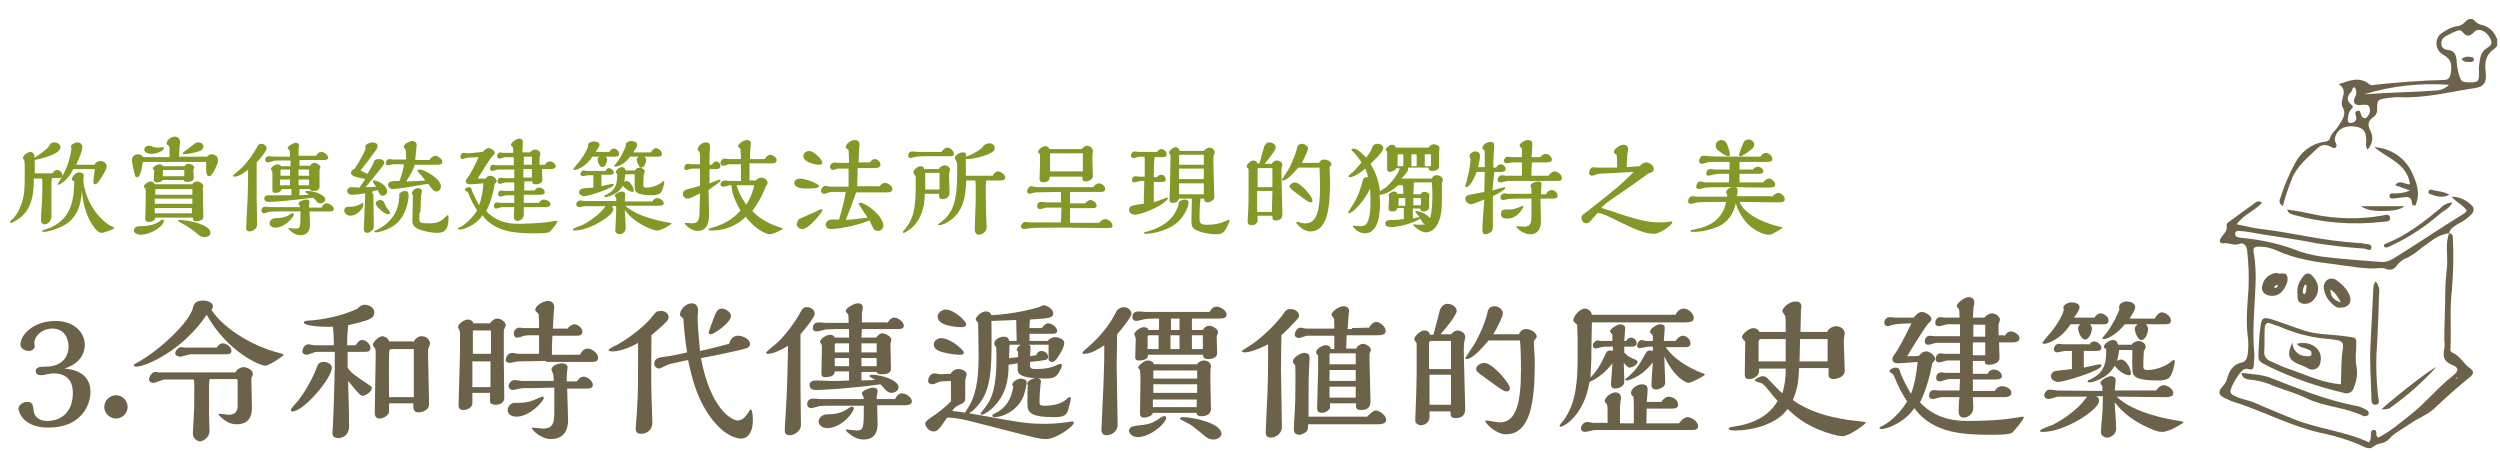 <svg height="95" viewBox="0 0 525 95" width="525" xmlns="http://www.w3.org/2000/svg" xmlns:xlink="http://www.w3.org/1999/xlink"><clipPath id="a"><path d="m466 4h58.4v90.3h-58.4z"/></clipPath><g fill="#829827"><path d="m7.1 37.4c0 2.2 0 5.9-2.7 8.2-.5.4-1.7 1.2-2.1 1.2-.1 0-.2 0-.2-.2q0-.1.2-.3c.5-.4 1.4-1.3 2.1-3.2.8-2.1.8-3.8.8-7.3 0-.2 0-1.8-.1-2.1 0-.1-.3-.4-.3-.5 0-.5 1-1.3 1.6-1.3.7 0 .8.8.9 1.2.6-.4 2.7-1.8 3-2.4.2-.4.4-.8 1.1-.8.6 0 1.3.4 1.3 1 0 1.5-4 2.4-5.4 2.7v2.8h3.7c.3-.5.7-.7 1-.7.5 0 1.1.5 1.1 1.1 0 .5-.4.6-.9.6h-1.3c0 .4-.1.6-.1 1.5v6.5c0 1.2-.9 1.7-1.4 1.7-.1 0-.8 0-.8-.9 0-.1 0-.8.1-2.1.2-2 .2-5 .2-5.2 0-.5 0-1-.1-1.4h-1.7zm8 .2c0-.5.8-1.4 1.5-1.4.1 0 1 0 1 .7 0 .1-.1.7-.1.9 0 .6.2 1.8.6 2.9 1.3 4.1 4.2 6.2 4.9 6.6.9.5 1 .5 1 .6 0 .2-2.1 1-2.7 1-.2 0-.7-.1-1.5-1.1-2.2-2.9-2.5-6.6-2.6-7.8-.1 1.5-.3 5.8-4.3 7.6-.8.4-2.7 1.1-3.7 1.1-.3 0-.4-.2-.4-.2 0-.1.1-.1.4-.2.5-.2 1.2-.4 1.4-.5 4.7-2.1 4.9-6.4 5-9.7-.3-.1-.5-.3-.5-.5zm4.8-3.1c.2-.4.7-.7 1.2-.7.6 0 1.3.4 1.3 1.2 0 .7-1.6 3.1-1.8 3.3-.3.3-.5.4-.6.4-.2 0-.4-.2-.4-.4 0-.4.3-2.4.3-2.8h-4.5c-1.2 2.4-2.8 3.3-3.2 3.3q-.1 0-.1-.1l.2-.4c1.2-1.8 2.4-4.3 2.7-7.1 0-.1-.1-.3-.1-.4 0-.5.9-.9 1.4-.9s1 .4 1 1c0 .5-.4 1.8-1.3 3.7h3.9z"/><path d="m43.4 33c.3-.4.6-.6 1-.6.8 0 1.4.5 1.4 1.3s-1.1 2.7-1.3 2.9c-.2.3-.4.4-.6.4-.4 0-.5-.4-.6-1v-2h-13.3c-.3 1.6-.3 1.8-.5 2.3-.2.6-.3.9-.7.9-.3 0-.4-.1-.5-.5-.2-.9-.6-2.6-.6-3 0-.7.4-1.3 1.3-1.3.1 0 .7 0 1.1.6h5.5v-1.8c0-.2 0-.5-.2-.6-.4-.3-.4-.4-.4-.5 0-.7.9-1.4 1.7-1.4.6 0 1.1.4 1.1 1v.2c-.1.9-.1 1.2-.2 3h5.8zm-13.9 16.3c-.5 0-1.4-.3-1.4-.9 0-.4.3-.8 1-.9.9 0 3 0 4.4-1 .2-.2.5-.4.7-.4.1 0 .2 0 .2.2.1 1.2-2.8 3-4.9 3zm10.8-10.5c.2-.4.6-.7 1.1-.7s1.3.5 1.3 1c0 .1-.1.2-.1.4v.5c0 .8.1 4.5.1 5.4 0 .4 0 .6-.4.8s-.8.3-1 .3c-.8 0-.8-.5-.8-.8h-7.9c0 .7-.9.9-1.3.9-.8 0-.8-.4-.8-.7 0-.6.1-3.3.1-4v-2c0-.1 0-.2-.1-.3s-.3-.3-.3-.4c0-.4.9-1.1 1.4-1.1.4 0 .8.2.9.6h7.8zm-8.5-6.5c-.6 0-1.5-.2-1.5-.9 0-.4.4-.8.9-.8.1 0 .4 0 .6.1.6.3 1.1.3 1.5.3.1 0 .8-.1.9-.1s.2 0 .2.2c.1.5-1.4 1.2-2.6 1.2zm6.9 2.6c.2-.2.4-.5.9-.5.4 0 1.2.3 1.2.8 0 .1-.2.4-.2.5 0 .2.1 1.4.1 1.7 0 .6-.8.8-1.4.8-.5 0-.7-.1-.7-.4h-4.5c-.1.4-.8.5-1.2.5-.6 0-.6-.4-.6-.6s.1-1.6.1-1.9c0 0-.1-.2-.2-.2q-.1-.1-.1-.2c0-.4.9-.9 1.4-.9.1 0 .6 0 .7.4zm1.7 5.9v-1.1h-7.5c-.2 0-.3.1-.3.3v.9h7.8zm0 2v-1.1h-7.9v1.1zm-.1 2v-1.1h-7.8v1.1zm-1.6-7.8v-1.3h-4.3c-.1 0-.2.1-.2.2v1.1zm4.3 12.8c-.1 0-.7 0-1.2-.4-1.3-1.1-2.2-1.8-3.8-2.6q-.6-.3-.6-.4c0-.2.4-.2.4-.2 1.5 0 6.4.9 6.4 2.7 0 .6-.7.9-1.2.9zm-.8-18.2c-.4.3-3 .8-3.5.8-.2 0-.3-.1-.3-.2s.1-.2.2-.3l1.2-.9c1.3-1 1.4-1.1 1.8-1.1.6 0 1.1.3 1.1.9 0 .2-.2.6-.5.8z"/><path d="m49.2 37.1c-.1 0-.3 0-.3-.2 0-.1 1.4-1.2 1.7-1.5 1.3-1.2 2.6-3.1 3.2-4.2.4-.7.5-1 1.1-1 .5 0 1.1.4 1.1 1 0 .5-1.5 2.3-2.1 2.9v7.6c0 .8.1 4.6.1 5.4 0 1.1-1.1 1.5-1.6 1.5-.7 0-.7-.5-.7-.8s.1-1.5.1-2.4c.3-4.5.3-7.8.3-9.8-1.4 1.2-2.4 1.5-2.9 1.5zm18.4 6.4c.2-.4.5-.8 1-.8.6 0 1.5.6 1.5 1.2 0 .5-.6.5-.9.5h-4.2c0 .4.1 2.2.1 2.7 0 2-1.2 2.3-2 2.3-.9 0-1.7-.5-2.3-1.1l-.3-.3s0-.1.2-.1 1.1.1 1.3.1c1.1 0 1.1-.2 1.1-3.6h-4.6c-.4 0-1.6 0-1.9.1-.2 0-1 .3-1.1.3-.2 0-.6-.1-.6-.6 0-.8.8-.8.9-.8s.9.1 1 .1h6.2l-.1-.4c-.2-.2-.2-.3-.2-.4 0-.4 1.2-.8 1.6-.8.3 0 .7.1.7.5 0 .1-.1.7-.1.8v.4h2.7zm-1.2-10.8c.2-.3.5-.8 1.1-.8.5 0 1.4.6 1.4 1.2 0 .5-.6.5-.9.5h-5.1v1.2h2.2c.2-.3.5-.6.9-.6.5 0 1.3.5 1.3.9 0 .1-.2.4-.2.5v3.6c0 .2 0 .9-1.2.9-.5 0-.8-.1-.8-.4h-2.2v1.3c.3 0 1.7-.1 2-.1-.1-.1-.8-.5-.8-.6 0-.2.3-.2.4-.2 1.5 0 3.8.8 3.8 1.8 0 .5-.5.8-1 .8-.4 0-.7-.2-.8-.4-.1-.1-.6-.7-.7-.8-4.4.6-8.6.9-9.2.9-.3 0-1.1 0-1.1-.7s.7-.7 1.2-.7h4.5v-1.3h-2.1c0 .7-.9.8-1.3.8-.6 0-.6-.3-.6-.7v-3.4c0-.3 0-.4-.1-.5-.1-.2-.2-.3-.2-.4 0-.4.9-1 1.4-1 .1 0 .5 0 .7.4h2v-1.2h-1.6c-.8 0-1.7 0-1.9.1-.2 0-1 .3-1.2.3s-.6-.1-.6-.5c0-.8.7-.8.9-.8s.9.1 1 .1h3.3v-.3c0-.4 0-.8-.1-1 0-.1-.4-.4-.4-.5 0-.4 1.2-1.1 1.7-1.1.2 0 .7 0 .7.6 0 .1-.1.7-.1.8v1.3zm-8.6 15.1c-.7 0-1.2-.4-1.2-.9 0-.2.2-1.1 1.4-1.1 1.5 0 2.2-.3 3.1-.9.1-.1.2-.1.4-.1s.2.1.2.3c0 .4-1.8 2.7-3.9 2.7zm3.1-10.9v-1.3h-1.8c-.1 0-.2.1-.2.2v1.1zm0 2v-1.2h-2.1v1.2zm4 0v-1.2h-2.2v1.2zm0-2v-1.3h-2.2v1.3z"/><path d="m73.5 45.3c-.5 0-1.2-.4-1.2-1.1s.6-.8 1.1-.8c.7 0 1.1 0 1.8-.3l1-.5c.1 0 .1.2.1.2.1.8-1.1 2.5-2.8 2.5zm4.9-4.6c0 .9.1 5.4.1 6.4 0 .7 0 1-.4 1.3-.3.3-.7.5-.9.5-.8 0-.8-.6-.8-1 0-.3.3-6.2.3-7.3-.7.1-2 .3-2.8.3s-1-.6-1-.8c0-.4.4-.8.9-.8.2 0 1.4.1 1.7.1.4-.6.8-1.2 1.2-1.8-.4-.1-2.4-.5-2.6-.7-.3-.2-.4-.4-.4-.6 0-.3.3-.7.8-.9 1.4-2.1 2-3.5 2.3-4.2 0 0-.1-.3-.1-.4 0-.6 1.1-.9 1.6-.9.4 0 1 .2 1 .8 0 .3-.2.7-.7 1.3-.4.6-2.4 3.2-2.9 3.8.5.2.9.5 1.5.7 1-1.8 1.1-1.9 1.2-2.2.1-.4.2-.9 1.2-.9.6 0 1.1.3 1.1.8 0 .1 0 .2-.1.3-.1.3-1.7 2.2-3.8 4.8 1.1 0 1.4 0 2.2-.1-.1-.1-.2-.3-.3-.4s-.4-.6-.4-.7.1-.2.2-.2c1 0 2.8 1.1 2.8 2.3 0 .5-.5.9-.9.9-.5 0-.6-.2-1.1-1.2l-1.1.3v.5zm5.4.3c0-.4.6-.9 1.2-.9.5 0 .8.2.8.9 0 1.5-.7 4.4-2.6 6-1.4 1.2-3.7 1.8-4.2 1.8-.2 0-.4-.1-.4-.2s.2-.2.5-.3c4.7-2.3 4.7-6.3 4.7-6.8.2-.1 0-.4 0-.5zm-1.9 3.7c0 .3-.3.3-.4.3-.7 0-2.6-1.6-2.6-2.3 0-.4.5-.7.9-.7.7 0 .9.5 1 .8.1.4.6 1.1.9 1.5.2.2.2.3.2.4zm8.3-11.1c.2-.5.9-.9 1.2-.9.5 0 1.5.7 1.5 1.3 0 .5-.5.6-1.1.6h-4.7c-.3 1-.7 1.8-1.8 3.5.6 0 3.3-.1 4-.2-.2-.3-.9-1.2-1.4-1.7-.1-.1-.2-.2-.2-.4s.2-.2.4-.2c1.1 0 4.5 2 4.5 3.5 0 .5-.3 1.1-.9 1.1s-.7-.2-1.8-1.6c-3.5.6-6.6 1.1-7.5 1.1-.4 0-.9-.4-.9-.9 0-.8 1-.8 2.4-.8.6-1.7.9-2.9.9-3.3q0-.2-.1-.2h-2.1c-.2 0-.9.2-1.1.2-.3 0-.5-.1-.5-.4 0-.4.3-.9.8-.9.1 0 .7.1.9.1h2.6c0-1.1-.1-1.7-.1-2.1-.1-.1-.2-.2-.3-.3s-.1-.2-.1-.3c0-.6 1.3-1.2 1.8-1.2.3 0 .9.2.9.9 0 .1-.1.8-.1 1-.1.8-.1 1.3-.2 2.1zm-2.1 12.7c.1.4.1.6 2 .6 1.8 0 2.4-.3 3.6-1.5.1-.1.2-.2.3-.2.2 0 .2.2.2.3 0 2.9-.9 3.4-2.4 3.4-1.3 0-3.1-.4-4-.8-1.2-.6-1.2-1.3-1.2-1.9 0-.7.1-4.2.1-5 0-.2 0-.3-.1-.4q-.1-.1-.1-.2c0-.5.7-1.1 1.3-1.1.3 0 .8.2.8.6 0 .1-.2 1.1-.2 1.3 0 .4-.1 2.5-.1 3-.3.2-.3 1.6-.2 1.9z"/><path d="m101.4 31.9c.2-.2.6-.8 1.2-.8.5 0 1.3.5 1.3 1 0 .2-.2.4-.5.7-.3.2-2.5 3.8-3.1 4.7h1.7c.2-.4.6-.6 1-.6.6 0 1.3.7 1.3 1.1 0 .2-.1.3-.2.4 0 0-.1.2-.2.2-.4 2.2-.9 4.1-1.8 5.7 2.4 2.7 5.7 2.7 7 2.7.4 0 .6 0 2.9-.1 1.7-.1 2.8-.2 4.5-.5h.4c.1 0 .2 0 .2.1 0 .2-1.2 1.8-1.7 2.2-.4.3-2.3.3-3.1.3-3.8 0-8.4-.2-11-3.8-1.2 2-3.8 3-4.8 3-.1 0-.3 0-.3-.2s.1-.2.2-.2c.3-.1 2.1-1 3.8-3.6-.6-1-1.2-1.9-1.8-3.5-.1-.3-.2-.4-.4-.5-.3-.2-.4-.2-.4-.3 0-.3.5-.6.8-.6.5 0 .6.2.7.7.2.6 1 2.2 1.5 3.1.5-1.1.9-3.5.9-4.6-.8.1-2.5.2-2.8.2-.6 0-.9-.3-.9-.6 0-.2.1-.4.2-.5.7-.8 1.9-3.2 2.5-4.6-.3 0-2.1.1-2.3.1-.1 0-1 .3-1 .3-.3 0-.5-.1-.5-.5s.2-.8.8-.8c.1 0 .7.1.8.1zm13.1 2.7c.2-.5.6-.7 1-.7.5 0 1.2.5 1.2 1s-.6.6-1 .6h-1.9c0 .3.1 1.9.1 2.3 0 .9-1.3.9-1.4.9-.7 0-.7-.2-.7-.6h-1.7v1.9h2.2c.1-.2.3-.6.9-.6s1.2.4 1.2 1c0 .4-.5.5-1 .5h-3.4v1.7h3.2c.2-.4.6-.7 1-.7.5 0 1.4.4 1.4 1 0 .5-.7.6-1 .6h-4.6v1.5c0 .9-.8 1.4-1.3 1.4-.7 0-.8-.6-.8-.9s.1-1.7.1-2h-2.6c-.2 0-1 .3-1.2.3s-.5-.2-.5-.5c0 0 0-.8.7-.8.1 0 .5.1.6.1h3v-1.6h-1.7c-.2 0-1 .3-1.2.3s-.5-.2-.5-.5c0-.1 0-.8.7-.8.1 0 .5.1.6.1h2.1v-1.8h-1.8c-.2 0-1 .3-1.2.3s-.5-.1-.5-.5c0-.3.1-.8.7-.8.1 0 .5.1.6.1h2.2v-1.8h-3.4c-.2 0-1 .3-1.2.3s-.5-.1-.5-.5c0-.3.2-.8.7-.8.1 0 .5.1.6.1h3.7v-1.7h-1.8c-.2 0-1 .3-1.2.3s-.5-.1-.5-.5c0-.1.1-.8.7-.8.1 0 .5.1.6.1h2.1c0-.3 0-1.2-.2-1.3q-.3-.2-.3-.4c0-.4 1.1-1.3 1.7-1.3.1 0 .8 0 .8.7v.5c0 .2-.1 1.1-.1 1.7h1.6c.2-.3.7-.6 1.1-.6.5 0 1.1.4 1.1 1 0 .1-.2.6-.2.7v1.5zm-2.8 0v-1.7h-1.7v1.7zm0 2.7v-1.8h-1.8v1.8z"/><path d="m136.9 42.4c.3-.4.6-.8 1.1-.8s1.4.5 1.4 1.1c0 .5-.8.5-1.3.5h-6.8c2.6 2.4 7.9 3.3 8.3 3.4 1.2.2 1.4.2 1.4.4 0 .1-2 1.4-3 1.4-.6 0-.9-.2-2-.6-2.9-1.3-4.3-3-4.8-3.7 0 .5.2 3.1.2 3.7 0 1.1-.9 1.4-1.4 1.4-.3 0-.8-.4-.8-.7 0-.1.1-1.6.1-1.8.1-1.6.1-2.8.1-3.4h-1c.2.1.4.3.4.7 0 1.2-4.9 4.4-8.1 4.4-.2 0-.4 0-.4-.2 0-.3 1.6-.8 1.9-.9 2-1 3.7-2.4 4.5-3.4.2-.3.3-.4.5-.6h-4.5c-.2 0-.9.2-1.1.2s-.6-.2-.6-.6.4-.8.8-.8c.2 0 .9.1 1.1.1h6.5v-.7l-.2-.2s-.1-.1-.1-.2c0-.4 1.1-.9 1.5-.9 0 0 .7 0 .7.6 0 .2-.1 1.2-.1 1.5h5.7zm-9-10.4c.2-.4.6-.8 1-.8.5 0 1.1.5 1.1 1.1 0 .5-.4.6-.8.6h-2c.2.2.3.4.3.6 0 .5-.4 1.6-1 1.6s-1-1.1-1-1.7c0-.2.1-.4.4-.5h-1.5c-1.4 2.2-3.4 2.8-3.8 2.8q-.2 0-.2-.2c0-.1.5-.6.6-.8 1.2-1.3 2.3-3.1 2.5-4v-.3c0-.4.7-.7 1.2-.7.1 0 1.2 0 1.2.7 0 .4-.6 1.2-.8 1.5h2.8zm-.7 3.8c.2-.5.6-.5.7-.5.4 0 1 .5 1 .9s-.4.5-.7.5h-1.9v2.4c.4-.1 2.1-.5 2.3-.5s.3.1.3.2c0 .7-5.4 2.4-6.2 2.4-.4 0-1.1-.3-1.1-.8 0-.4.3-.7.7-.8.3-.1 2-.2 2.3-.2v-2.6h-1.1c-.2 0-.9.2-1.1.2-.3 0-.5-.2-.5-.4 0-.3.2-.8.7-.8.1 0 .6.1.6.1h4zm6.2-.1c.2-.4.8-.5 1-.5.4 0 1 .4 1 .8 0 .1-.1.4-.2.6-.1 1.2-.1 1.9-.1 2.2s0 .6.6.6c1.5 0 2.9-.7 3.5-1.3l.2-.1c.1 0 .1.1.1.3 0 .1-.3 2-1 2.4-.1 0-.7.3-1.2.3-1 0-3.1 0-3.7-.7-.3-.4-.4-.4-.3-3.7h-2c0 .3-.1.7-.2 1.6.1-.1.3-.2.5-.2.7 0 1.5 1.4 1.5 2 0 .2-.2.3-.3.3-.4 0-1.5-.6-2-1.3-.2.4-.8 1.5-2.8 2.2-.3.1-.8.2-.9.2-.2 0-.2-.1-.2-.2s.1-.2.6-.4c2.1-1.1 2.1-2.7 2.1-4.3q-.3-.2-.3-.3c0-.5.8-1.1 1.3-1.1.6 0 .7.5.8.7h2zm3.3-3.7c.3-.5.7-.9 1-.9.5 0 1.3.6 1.3 1.2 0 .5-.4.6-.9.6h-2.8c.4.3.4.6.4.7 0 .5-.4 1.6-1 1.6-.5 0-1-1.2-1-1.7 0-.2.2-.4.4-.6h-1.8c-.7 1.1-2.2 2.1-3.1 2.1-.1 0-.2 0-.2-.2l.7-.9c.7-.9 1.6-2.7 1.7-3.3v-.2c0-.5.7-.8 1.1-.8.5 0 1.3.2 1.3.8 0 .4-.3.8-.8 1.6z"/><path d="m148.8 38.6c.3-.1 2.2-.9 2.3-.9s.2.1.2.2 0 .2-.7.7c-.5.4-1.3.9-1.8 1.3 0 .7.1 4.2.1 5 0 1.2-.1 3.6-2.4 3.6-1.3 0-2.7-1.3-2.7-1.6q0-.1.2-.1c.2 0 1.1.1 1.3.1 1.5 0 1.6-1 1.6-2.7l.1-3.6c-1 .5-2 1.1-2.6 1.1-.5 0-1-.4-1-.9 0-.8.5-1 2.3-1.4.3-.1 1.1-.3 1.3-.4v-3.6h-1.6c-.2 0-1.1.3-1.3.3-.1 0-.4 0-.4-.4 0-.3.1-.9.8-.9.1 0 .6.1.7.1h1.8v-1.8q0-.7-.2-.9t-.3-.4c0-.6.8-1.5 1.7-1.5s.9.6.9.9-.1 1.5-.1 1.8v2h.5c.3-.4.5-.7.9-.7.5 0 .9.5.9 1s-.5.6-.8.6h-1.5v3.1zm9.8-.6c.4-.5.9-.7 1.3-.7.6 0 1.3.5 1.3 1.2q0 .2-.3.5s-.3.6-.3.7c-.8 2-1.6 3.2-2.6 4.6 1.2 1.4 3.5 2.7 5.1 3.2.2.1 1.3.4 1.3.5 0 .2-2 1.2-2.8 1.2-.4 0-2.9-.8-5-3.7-1.7 1.8-4.5 3-7.3 2.9-.2 0-.5 0-.5-.2s.1-.2 1.1-.5c1.8-.5 4-1.6 5.6-3.5-1.6-2.8-1.8-4.1-1.9-5.3-.3 0-.5 0-.7.1-.7.2-.8.2-1 .2s-.6-.1-.6-.4c0-.4.3-.9.9-.9.1 0 .7.1.9.1h2.5v-3.5h-2.2c-.3 0-.5 0-.7.1-.1 0-.6.2-.7.2-.2 0-.7 0-.7-.6 0-.4.4-.9.8-.9.2 0 .8.1 1 .1h2.5c0-1-.1-1.7-.1-2.1-.2-.2-.5-.4-.5-.6 0-.5 1.2-1.3 1.8-1.3.1 0 .9 0 .9.7 0 .1-.1.6-.1.7-.1 1.3-.1 1.8-.1 2.6h3.1c.3-.5.7-.9 1.1-.9.5 0 1.4.5 1.4 1.1 0 .4-.3.7-.7.7h-5v3.6h1.2zm-3.9.9c.3 1.1.7 2.1 2 4.1 1.2-1.8 1.5-3.4 1.7-4.1z"/><path d="m169.3 39.6c-2.2 0-2.5-.8-2.5-1.2 0-.6.7-.9 1.2-.9.9 0 4 1 4 1.6.1.5-2.2.5-2.7.5zm-1.3 6.3c.5-.2 2.7-1.2 3.4-1.5.2-.1 1-.5 1.1-.5s.2.1.2.3c0 .3-2.8 3.9-4.2 3.9-.5 0-1.2-.4-1.2-1 .1-.2.1-.9.7-1.2zm4-11.3c-.7 0-3.3-.5-3.3-1.8 0-.7.7-1.1 1.2-1.1 1 0 2.8 1.8 2.8 2.5 0 .3-.5.4-.7.4zm12.6 4.7c.3-.6.9-.9 1.2-.9.6 0 1.6.6 1.6 1.3 0 .6-.6.7-1.1.7h-6.5c-.4 1.1-.9 2.6-2.2 5.8 1.3-.1 2.4-.2 4.6-.5-.7-1.1-1.9-2.8-1.9-2.9 0-.2.1-.2.4-.2 1.1 0 4.8 2.7 4.8 4.8 0 .5-.4 1.1-1.1 1.1-.4 0-.8-.2-.9-.4-.1-.1-.8-1.5-.9-1.8-3.8 1.5-7.5 1.8-8 1.8-1 0-1.2-.6-1.2-.9 0-.6.6-1.1 1.3-1.1h1.5c.7-2.4 1.1-3.8 1.4-5.8h-3.1c-.2 0-1.2.4-1.4.4-.3 0-.7-.2-.7-.6 0-.5.5-1.1 1-1.1.1 0 .7.2.9.2h3.9v-3.8h-2.2c-.2 0-.9.3-1 .3-.4 0-.7-.3-.7-.7 0-.5.6-.9 1-.9.1 0 .6.1.8.1h2.2q0-1.3-.1-2.7s-.3-.2-.4-.3-.2-.2-.2-.3c0-.7 1.1-1.5 1.9-1.5.3 0 1 .1 1 .9 0 .1-.1.8-.1 1 0 .4-.1 2.8-.1 2.8h2.4c.3-.5.7-.7 1-.7.5 0 1.2.5 1.2 1.2s-1 .7-1.3.7h-3.5c0 1.2 0 1.4-.1 3.8h4.6z"/><path d="m197.2 35.4c.2-.4.9-.7 1.2-.7.4 0 1.1.4 1.1.9 0 .1-.2.8-.2.9 0 .6.1 3.4.1 4 0 1.1-1 1.3-1.4 1.3-.8 0-.8-.3-.8-1.1h-3c0 1.4-.2 5-2.8 7.2-.4.3-1.3 1-1.6 1-.1 0-.2 0-.2-.2 0-.1.2-.3.3-.4 2.4-2.8 2.4-5.7 2.4-10.9 0 0 0-.4-.1-.5s-.4-.6-.4-.7c0-.5.9-1.3 1.5-1.3.1 0 .7 0 .8.6h3.1zm.5-3.5c.4-.5.8-.9 1.2-.9.6 0 1.4.6 1.4 1.3 0 .5-.4.5-.6.5h-3.7c-.6 0-3.1 0-3.6.1-.2 0-1 .3-1.2.3s-.5-.2-.5-.5c0-.5.3-.9.9-.9.2 0 .9.1 1.1.1zm-.4 7.9v-3.5h-3v3.5zm11.2-2.9c.2-.6.7-.9 1.1-.9.5 0 1.5.6 1.5 1.3 0 .5-.6.6-.9.6h-3.1c-.1.7-.1 1.1-.1 1.7 0 1.6.1 5.7.1 6.1 0 .2.1 1.7.1 1.8 0 .6-.1.9-.5 1.3-.2.2-.7.5-1.1.5-.9 0-.9-1-.9-1.3 0-.9.2-5.1.2-6v-2.6c0-.7 0-1-.1-1.5h-1.9c-.1 2.8-.3 6.7-4 8.8-.6.4-1.4.6-1.7.6-.2 0-.2-.1-.2-.2 0 0 1.3-1 1.5-1.2 2.5-2.5 2.5-6.4 2.5-10.6 0-.8 0-1-.1-1.3 0-.1-.4-.7-.4-.8 0-.6 1-1.2 1.7-1.2s.7.4.7.9c1.6-.6 2.5-1.2 3.4-1.9.3-.7 1.1-.9 1.4-.9.9 0 1.2.5 1.2 1.1 0 1.2-4.4 2.2-5.7 2.2h-.4c0 1.7.1 2.2 0 3.5z"/><path d="m232.1 47.9c-1.2 0-7-.1-8.3-.1-1.9 0-6.7 0-7.2.1-.2 0-1.3.2-1.5.2-.4 0-.7-.2-.7-.5 0-.5.5-1 1-1 .1 0 .7.1.8.1h6.6l.1-3.1h-3.2c-.2 0-1 .3-1.2.3-.4 0-.7-.1-.7-.6s.3-.9.8-.9c.2 0 1.1.1 1.4.1h2.8v-2.2l-5.3.1c-.2 0-1.1.3-1.3.3-.3 0-.5-.2-.5-.6s.4-1 .9-1c.2 0 .9.2 1.1.2h11.9c.3-.4.6-.8 1.2-.8s1.3.6 1.3 1.2c0 .4-.3.6-.8.6h-6.6v2.4h3.2c.3-.5.9-.7 1.1-.7.5 0 1.3.6 1.3 1.2 0 .5-.6.5-.7.5h-4.9v3.1h6.1c.4-.5.9-.8 1.3-.8.6 0 1.5.7 1.5 1.3.2.6-.6.6-1.5.6zm-2.6-16.1s-.1.5-.1 1.5c0 .5.1 3.1.1 3.6 0 1.1-1.4 1.2-1.5 1.2-.7 0-.7-.4-.7-1h-6.9v.4c0 .5-.8.8-1.3.8-.1 0-.8 0-.8-.7 0-.4.1-2.6.1-3.1v-2c0-.1-.4-.5-.4-.6 0-.5.9-1.2 1.5-1.2.4 0 .7.2.9.6h6.8c.2-.4.8-.7 1.1-.7s1.2.3 1.2 1.1c.1 0 0 0 0 .1zm-2.1 4.2v-3.8h-6.7c-.2 0-.2.1-.2.3v3.5z"/><path d="m242.1 42.5c1-.3 1.4-.4 1.8-.6.2-.1 1.2-.4 1.2-.4.1 0 .2 0 .2.1 0 .2-.6.8-1.5 1.4-1.9 1.2-4.7 2.1-5.5 2.1-.4 0-1.2-.3-1.2-1s.4-.8.7-.9c.2-.1 2-.4 2.4-.4 0-2.5.1-3.4.1-4.8h-.8c-.2 0-1.2.3-1.4.3-.3 0-.4-.3-.4-.5 0-.4.3-.8.8-.8.1 0 .5.1.6.1h1.3v-3.5c0-.2 0-.5-.1-.7h-1c-.2 0-1.1.3-1.3.3s-.5-.2-.5-.5.2-.9.8-.9c.1 0 .7.1.8.1h3.9c.2-.4.6-.6.9-.6.5 0 1.1.5 1.1 1.1 0 .5-.4.6-.7.6h-1.8c-.2.5-.2 3.4-.2 4.2h.7c.2-.3.4-.5.9-.5.6 0 .9.6.9 1 0 .5-.5.5-.8.5h-1.7v4.3zm5.4.1c0-.4 1-.7 1.3-.7.1 0 .8.1.8.6 0 1-1.1 3.7-3.6 5.1-2.6 1.4-5 1.5-5.3 1.5-.1 0-.5 0-.5-.2 0-.1.1-.1 1.1-.4 4.8-1.4 5.8-4.3 6.2-5.5zm4.6-.9c-.2 1.9-.2 3.8-.2 4.1 0 1.1.2 1.4 1.6 1.4 2.3 0 3.5-.6 4.4-1l.2-.1q.1 0 .1.2c0 .3-.6 1.6-.9 2-.4.6-.9.9-1.8.9s-2.8-.2-3.9-.7c-1.3-.5-1.4-1.1-1.4-2.2 0-1.2.1-4 .1-4.6h-2.7c-.2.8-1 .9-1.3.9-.7 0-.7-.4-.7-.7 0-.5.1-2.7.1-3.2 0-2 .1-3.7.1-5.3v-.9c-.2-.1-.3-.3-.3-.4 0-.5.9-1.2 1.4-1.2.3 0 .8.3.8.8h5.1c.4-.5.9-.7 1.2-.7.5 0 1.1.4 1.1 1 0 .1 0 .2-.1.3-.2.5-.2.9-.2 1.3 0 1.2.2 7.2.2 7.5 0 .5 0 .7-.4 1-.3.2-.7.4-1 .4-.7 0-.7-.5-.7-.8zm.7-7.1v-2.1h-4.9c-.1 0-.3.1-.3.2v1.9s5.2 0 5.2 0zm0 3v-2.2h-5.2v2.2zm0 3.2v-2.3h-5.2v2.3z"/><path d="m267.1 34.3c.4-.4.7-.6 1-.6.4 0 1.2.3 1.2.9 0 .1 0 .2-.1.3-.1.5-.1 1.1-.1 1.5 0 1.3.2 8 .2 8.5 0 .4 0 1.4-1.4 1.4-.7 0-.7-.4-.7-1h-3.1v.9c0 .7-.6 1.1-1.3 1.1-.3 0-.8-.2-.8-.7 0-.3.1-1.6.1-1.9.1-1.6.1-3.5.1-5.1v-4.1s0-.1-.1-.1c-.2-.2-.3-.3-.3-.5 0-.4.9-1.2 1.4-1.2.1 0 .7 0 .8.6h.5c0-.1 1-3.6 1-3.6.2-.4.5-.8 1.1-.8s1.3.4 1.3 1.1c0 .6-1.7 2.6-2.3 3.4h1.5zm.1 5v-4h-2.9c-.1 0-.2.2-.2.2v3.8zm0 .8h-3.2v4.4h3.1zm9.8-5.9c.2-.3.4-.7 1.1-.7s1.5.5 1.5 1c0 .1 0 .2-.1.2 0 .1-.3.4-.3.5 0 .4.1 2.2.1 2.6v.5c0 5.6-.6 10.3-4.2 10.3-1.4 0-2.9-1.6-2.9-1.9q0-.1.2-.1c.1 0 .7.1.8.2.4.1.8.1 1 .1 2.4 0 3-3 3-7.5 0-2.3-.1-3.4-.1-4.2h-4.5c-.4.5-2.2 2.7-3.2 2.7-.1 0-.2 0-.2-.2 0 0 1.1-1.7 1.3-2 1.2-2.1 1.9-4.5 1.9-4.7 0-.1.2-.8 1-.8.5 0 1.3.4 1.3 1 0 .4-.7 1.8-1.3 3zm-1.8 8.3c-.4 0-.9-.4-2.9-1.9q-1.5-1.1-1.5-1.4c0-.5.7-.9 1.1-.9 1.2 0 3.7 3 3.7 3.7.1.5-.3.5-.4.5z"/><path d="m296.9 39c0 .6-.1 1.1-.1 1.8h1.5c.1-.3.5-.5.8-.5.4 0 1.1.2 1.1.7 0 .1-.1.5-.1.6v2c0 .6-.8.8-1.2.8-.6 0-.6-.2-.6-.6h-1.6v2.1c.2-.1 1.2-.3 1.4-.3-.1-.2-.9-1-.9-1.1s.2-.2.2-.2c.7 0 3 .9 3 2 0 .4-.4.8-.9.8-.1 0-.5 0-.7-.3-.2-.2-.3-.6-.5-.9-1.7 1.1-4.9 1.8-6.1 1.8-.2 0-1.3 0-1.3-.7 0-.8.9-.8 1.3-.8 1.3 0 2-.1 2.6-.2v-2.3h-1.4c0 .7-.8.7-1.1.7-.5 0-.7-.2-.7-.6s.1-2.1.1-2.4c-.1-.2-.1-.3-.1-.4 0-.4.8-.8 1.2-.8.3 0 .6.2.6.5h1.3c0-.5 0-.8-.1-1.8h-1c-1.6 1.5-3.1 2-3.9 2 .1 1.1.1 1.4.1 1.7 0 .9 0 1.4-.1 2.1s-.4 4.3-3.1 4.3c-1.5 0-2.5-1.4-2.5-1.5s.1-.1.2-.1c.2 0 1.1.1 1.3.1.9 0 2.2 0 2.2-5.1 0-1 0-1.7-.1-2.8-1.1 2.6-3.7 5.2-4.4 5.2-.1 0-.2-.1-.2-.2 0 0 .7-1.1.8-1.3 1.5-2.3 1.9-4 2.3-5.5.1-.4.5-.6.9-.6h.2c-.1-.6-.4-1.3-.6-1.8-.2.2-2.1 1.8-3.2 1.8-.3 0-.3-.1-.3-.2s.5-.6.7-.7c.7-.6 1.4-1.4 2-2.2-.9-1.4-1.5-2-1.8-2.3-.1 0-.3-.3-.3-.4 0-.2.4-.2.4-.2 1.1 0 2.5 1.8 2.7 1.9 1-1.3 1-1.5 1.3-2.2.2-.6.8-.7 1-.7 1 0 1.3.6 1.3.9 0 .7-1.7 2.4-2.7 3.3 1 1.7 1.7 3.3 2 5.8.2-.2 1.1-.8 1.3-.9 1.8-1.6 2.8-3.5 2.8-3.8q0-.2-.2-.2h-.5c0 .4-.9.8-1.3.8-.6 0-.6-.4-.6-.7v-3.5c0-.1-.3-.4-.3-.5 0-.3.8-1 1.3-1 .1 0 .7 0 .8.6h6.9c.1-.3.6-.7 1.1-.7s1.2.3 1.2.8c0 .1-.1.7-.1.8v3.1c0 .7-.9.9-1.5.9-.7 0-.7-.5-.7-.7h-4.4c.1 0 .1.1.1.2 0 .5-.1.7-1.4 2.1h6.4c.1-.4.5-.7 1-.7.6 0 1.3.4 1.3 1 0 .2-.1.5-.2.6v3c0 1.7 0 3.6-.7 5.2-.9 2.2-2.5 2.2-2.6 2.2-1.2 0-2.7-1.3-2.7-1.6 0-.1.1-.1.1-.1.1 0 .7.1.8.1h.9c1.2 0 2.2-.7 2.2-6.1 0-.4 0-1-.1-2.8h-3.8zm-2.2-6.6h-1c-.1 0-.2 0-.2.2v2.3h1.2zm.5 9.2h-1.3c-.1 0-.2.1-.2.2v1.4h1.4v-1.6zm2.3-9.2h-1.1v2.5h1.1zm-.7 9.2v1.5h1.6v-1.5zm3.7-9.2h-1.3v2.5h1.3z"/><path d="m313.4 40c.2-.1 2.5-.7 2.5-.7.1 0 .2.1.2.2 0 .4-2.2 1.5-2.6 1.7v6.1c0 .7 0 1.1-.5 1.5-.3.2-.7.4-1 .4-.1 0-.7 0-.7-.8 0-1.8.3-4.7.4-6.5-.3.1-1.6.6-1.8.7-.3.1-.8.3-.9.3-.4 0-1.3-.4-1.3-1.1 0-.6.5-.8.9-.9.5-.1 2.6-.5 3.1-.6l.1-4.2h-1.7c-1.1 2.9-2 3.2-2.1 3.2-.3 0-.3-.1-.3-.2 0-.2.4-1.2.4-1.5.6-2.2.7-3.8.7-4.2q0-.2-.1-.3t-.1-.3c0-.5.6-1 1.2-1 .1 0 1 0 1 .9 0 .7-.2 1.5-.4 2.4h1.4v-2.5c0-.9 0-1-.2-1.1q-.3-.2-.3-.4c0-.6.8-1.3 1.7-1.3.7 0 .8.4.8.9 0 .2-.1 1.1-.1 1.3-.1 1.2-.1 2.5-.1 3.2h.6c.2-.4.5-.7.9-.7.6 0 1.1.5 1.1 1 0 .6-.9.6-.9.6h-1.5zm11.8-3.1c.3-.5.8-.9 1.3-.9.6 0 1.5.7 1.5 1.4 0 .6-.6.6-1 .6h-10.4c-.2 0-1.2.3-1.4.3-.3 0-.7-.1-.7-.5 0-.5.4-1 .9-1 .1 0 .5 0 .6.1h3.6v-2.8h-2c-.2 0-1 .2-1.2.2-.4 0-.6-.3-.6-.5 0-.4.4-.9.9-.9.1 0 .6.1.7.1h2.2v-1.8c-.4-.4-.5-.5-.5-.6 0-.5 1.1-1.2 1.8-1.2.1 0 .9 0 .9.8 0 .4-.1 2.4-.2 2.8h1.9c.2-.4.8-.7 1.1-.7.5 0 1.3.6 1.3 1.2s-.6.6-1.8.6h-2.4c-.1 1.6-.1 2.1-.1 2.8zm-.5 3.8c.3-.5.7-.8 1.1-.8.6 0 1.3.5 1.3 1.2 0 .5-.5.6-.9.6h-2.7c0 .7.1 3.9.1 4.7 0 .5 0 2.8-2.3 2.8-1.5 0-2.9-1.4-2.9-1.6q0-.1.1-.1c.2 0 1.3.1 1.5.1 1.6 0 1.6-1 1.6-2.5v-3.4c-1.7 0-4.5 0-4.9.1-.1 0-.8.2-.9.2-.4 0-.7-.1-.7-.5 0-.5.4-.9.9-.9.1 0 .6.1.7.1h4.9v-1c0-.1-.2-.6-.2-.7 0-.5 1.1-.9 1.6-.9.2 0 .7 0 .7.6v.4c-.1.4 0 .5-.1 1.7h1.1zm-8.2 5.2c-.4 0-1.3 0-1.3-1 0-.5.2-.8.7-.9h1c1.2 0 2.4-.6 2.6-.7.1 0 .2-.1.2-.1.1 0 .2.1.2.2-.1.3-1.1 2.5-3.4 2.5z"/><path d="m344.3 34.9c.5-.6 1.1-.8 1.4-.8.6 0 1.6.6 1.6 1.4 0 .7-.8.8-1.1.9-2.6 1.9-5.3 3.8-8 5.6-.4.3-1.7 1.2-1.9 1.7.1 0 .6.1.7.2.2 0 3.4 1.1 4 1.3 2.6.8 4.8 1.5 7.4 1.5 1.1 0 1.6-.1 1.8-.1.1 0 .6-.1.7-.1s.3 0 .3.2c0 .5-2.6 2.4-3.8 2.4-2.3 0-4.6-1.2-9.3-3.5-1-.5-1.8-.8-2.6-.9-.2.2-1.1 1.3-1.4 1.6-.3.4-.6.6-1 .6-.6 0-1-.6-1-1.2 0-.4.1-.5 1.6-1.6 5.8-4.6 6.5-5.1 9.4-8-2 .1-3.4.2-3.6.2-.6 0-3.5.2-3.8.2-.2 0-1.1.4-1.4.4-.2 0-.6-.2-.6-.5s.2-1.3.9-1.3c.1 0 .6.1.7.1h4.3c0-1 0-2-.1-2.6q0-.1-.2-.2c-.3-.3-.4-.3-.4-.5 0-.6 1.3-1.5 2-1.5.2 0 1 .1 1 .8 0 .2 0 .3-.1.7-.1.7-.2 2.8-.2 3.2z"/><path d="m372.1 41.4c.3-.5 1-.9 1.3-.9.6 0 1.4.7 1.4 1.3 0 .7-.6.7-1.7.7s-6.5-.1-7.8-.1c1.5 3.7 8.5 5.3 8.9 5.3 0 0 .1 0 .1.1 0 .2-1.7 1.1-1.9 1.2-.3.2-.6.3-1.1.3-.3 0-4.9-.7-6.8-6.6-.7 3.5-3.1 4.6-3.7 4.9-1.1.5-3.3 1.1-5.2 1.1-.3 0-.6 0-.6-.2s.2-.2.3-.2c.3-.1 1.8-.4 2.1-.5 1.3-.4 4.3-1.5 5.1-5.4-1 0-5.6 0-6 .1-.2 0-1.2.3-1.4.3-.1 0-.6 0-.6-.5 0-.4.2-1.1.9-1.1.1 0 .8.1.9.1h6.4v-.4c0-.1-.2-.4-.2-.5 0-.5.6-1.1 1.5-1.1s.9.4.9.6c0 .3 0 .6-.2 1.3h7.4zm-1.8-3.1c.2-.4.8-.8 1.2-.8.6 0 1.3.7 1.3 1.3s-.9.6-1.7.6c-1.1 0-6.2-.1-7.4-.1-.8 0-5 0-5.6.1-.2 0-1.1.3-1.3.3s-.6-.1-.6-.5c0-.3.2-1.1.9-1.1.2 0 .8.2 1 .2h5v-1.8h-1.3c-.4 0-1.2 0-1.7.1-.2 0-1.1.3-1.3.3-.3 0-.5-.2-.5-.4 0-.4.2-1 .9-1 .1 0 .8.1 1 .1h3v-1.6h-4.2c-.2 0-1.3.4-1.6.4 0 0-.6 0-.6-.5 0-.3.2-1.2.9-1.2h.3c1.2.2 2.3.2 11.7.2.3-.5.7-.8 1.1-.8.6 0 1.4.6 1.4 1.3 0 .5-.5.6-1.1.6h-5.8v1.6h2.8c.2-.3.7-.6 1-.6.5 0 1.2.4 1.2 1 0 .5-.6.5-1.2.5h-3.8v1.8zm-7.4-5.5c-.5 0-1.9-1-2.3-1.4-.2-.2-.3-.6-.3-.9 0-.6.6-1.1 1.2-1.1s1 .4 1.2.9c.3.7.6 1.8.6 2.2-.1.3-.4.3-.4.3zm4.3-3.5c.6 0 1.2.5 1.2 1 0 .4-.2.7-.3.8-.4.4-2.1 1.7-2.6 1.7-.2 0-.3-.1-.3-.3s.7-2.1.9-2.4c0-.2.3-.8 1.1-.8z"/></g><path d="m19 82.3c0 2.5-1.7 7.5-8.9 7.5-5 0-6.2-3.1-6.2-4 0-.8 1-1.4 1.8-1.4 1.1 0 1.2.5 1.4 2 .2 1.4 1.5 2 2.8 2 3.2 0 5.4-2.1 5.4-5.9 0-3.2-2-4.1-4.2-4.1-.4 0-2.1.4-2.5.4-.9 0-1.1-.5-1.1-.9 0-.9 1.2-.9 2-.9 4.4 0 4.9-3.1 4.9-4.2 0-1.6-.8-3.8-3.4-3.8-2.4 0-3.8 1.8-3.8 3 0 .1.1.6.1.7 0 .5-.6 1-1.2 1-.7 0-1.8-.4-1.8-1.4 0-1.9 2.6-4.9 7.4-4.9 3.6 0 6.1 2.2 6.1 5 0 .7-.1 3.7-4.3 5 1.4.1 5.5.6 5.5 4.9z" fill="#6c6249"/><path d="m26.8 85.5c0 1.3-1.2 2.4-2.4 2.4s-2.5-1-2.5-2.4 1.1-2.5 2.5-2.5 2.4 1.2 2.4 2.5z" fill="#6c6249"/><path d="m58.2 74c.5.1 1.4.4 1.4.5 0 .2-3.1 2.3-3.9 2.3-1.2 0-8.1-3.1-12.3-10.7-5 7.5-12.8 10.9-14.8 10.9-.2 0-.5-.1-.5-.3s.1-.2 1-.7c4.9-2.8 10.8-8.6 11.4-11.3.2-.7.4-1.6 2.2-1.6.6 0 2 .3 2 1.2 0 .2 0 .4-.3.8 3.1 4.5 9.3 7.7 13.8 8.9zm-8.7 4.1c.3-.6 1.1-1 1.6-1 .7 0 2 .5 2 1.4 0 .3-.1.5-.3.8v.7c0 .8.1 4.5.1 5.4 0 1.2 0 3.7-3.3 3.7-1.6 0-3-1.2-3.7-2 0-.1 0-.2.3-.2s1.5.2 1.8.2c1.6 0 1.9-.9 1.9-2v-5c0-.2 0-.5-.3-.5h-5.6c0 .3-.1.5-.1 1.9v5.2c0 .5.1 3.1.1 3.7 0 1.8-1.7 2.3-2 2.3-.2 0-1.5-.3-1.5-1.7 0-.5.2-3.2.2-3.8.1-1.2.1-3.3.1-6.2 0-.7 0-.9-.1-1.3h-6.2c-.3 0-1.9.7-2.2.7s-1-.1-1-.7.6-1.6 1.3-1.6c.1 0 .6.1.8.1h16.1zm-4-5.1c.2-.3.6-.9 1.3-.9s1.8.7 1.8 1.6c0 .7-.7.7-1.4.7h-7.2c-.3 0-1.8.5-2.1.5-.4 0-1.1-.2-1.1-.7s.6-1.3 1.3-1.3c.1 0 .7.1.8.1z" fill="#6c6249"/><path d="m66.4 77.5c.3-.9.5-1.5 1.6-1.5.9 0 1.7.6 1.7 1.2 0 2.2-5.9 9.2-8.3 9.2-.2 0-.3-.1-.3-.3s0-.2.4-.7c1.1-1.2 1.3-1.5 1.8-2.2 1.8-2.6 2.7-4.7 3.1-5.7zm3.7-5.1c0-1.6-.1-3.1-.2-3.8-1 .1-6.1 0-6.1-.9 0-.3.7-.4 1.5-.4 4.4-.4 7.7-1.5 9.8-2.5.4-.5.9-.8 1.5-.8.8 0 2 .5 2 1.6 0 1.4-1.3 1.7-5.5 2.7-.1 1.3-.2 2.2-.2 4.2h1.8c.2-.3.6-1.1 1.4-1.1s1.7.9 1.7 1.7c0 .7-.6.8-1.3.8h-3.5v3.3c.7 1.1 1.6 1.7 4.3 3.5.7.5.8.5.8.8 0 .7-1.3 1.6-1.9 1.6-.5 0-.8-.3-3.1-3.1.1 3.2.2 6.3.2 9.5 0 2.5-2.2 2.5-2.2 2.5-1.3 0-1.3-.8-1.3-1.1 0-.1.1-1.1.1-1.4.2-3.6.3-8.6.4-12.2v-3.4h-3.6c-.4 0-.5 0-1 .2-1 .4-1.1.4-1.3.4-.4 0-.9-.2-.9-.7 0-.6.5-1.5 1.3-1.5.2 0 1 .2 1.2.2h4.1zm16.7-.5c.3-.7 1-1.3 1.7-1.3.9 0 1.8.6 1.8 1.6 0 .2-.4 1-.4 1.2v1.3c0 1.4.2 8.3.2 9.9 0 .5 0 .9-.4 1.3s-1.1.7-1.8.7c-1.1 0-1.1-.7-1.1-1.9h-5.1v1.7c0 .8-1.2 1.5-2 1.5-1 0-1-.9-1-1.6 0-1.7.2-10.1.2-12 0-.8 0-.9-.2-1.2-.3-.4-.4-.5-.4-.7 0-.6 1.3-1.8 2-1.8.2 0 1.3.3 1.4 1.1h5.1zm.1 11.5v-10.1h-4.6c-.2 0-.4.1-.5.2-.2.3-.1 8.3-.1 9.9z" fill="#6c6249"/><path d="m99.2 82.7v2c0 .9-1.1 1.4-1.9 1.4-1 0-1-.7-1-1.1 0-1 .3-9.6.3-11.5v-3.8c0-.2-.4-.8-.4-1 0-.7 1.3-1.6 2-1.6.2 0 1.1.1 1.2.8h3.5c.7-1 1.4-1 1.6-1 .7 0 1.7.7 1.7 1.4 0 .2-.1.4-.2.6-.2.3-.2.4-.2.9v6.2c0 1.2.1 6.3.1 7.4 0 .5 0 .8-.5 1.2-.2.2-.7.4-1.3.4-1.2 0-1.2-.6-1.2-.9v-1.6h-3.7zm0-6.8v5.4h3.8v-5.4zm3.9-6.5h-3.8v4.9h3.8zm11.6 6.4c-.4 0-5.7.1-5.9.1-.3 0-1.4.3-1.7.3-.1 0-.9 0-.9-.6s.5-1.5 1.4-1.5c.2 0 1.1.2 1.2.2h4.4v-3.9h-1c-.4 0-1.7 0-2.1.1-.2.1-1.2.4-1.5.4-.5 0-.7-.4-.7-.9 0-.6.5-1.2 1.2-1.2.1 0 .8.1.9.1h3.2c0-.4 0-2.5-.1-2.9 0-.1-.2-.2-.2-.3-.4-.3-.5-.4-.5-.6 0-.9 1.6-1.9 2.7-1.9.8 0 1.3.5 1.3 1.4 0 .1-.1.7-.1.9s-.2 3.2-.2 3.5h3.1c.3-.5 1-.9 1.4-.9.7 0 1.7.7 1.7 1.6 0 .6-.5.8-1.1.8h-5.2c-.1 2-.1 2.4-.1 4h5.9c.4-1 1.2-1.3 1.6-1.3.8 0 2.2.9 2.2 1.9 0 .9-.7.9-1.5.9h-9.4zm-6.2 11.7c-1.2 0-1.9-.6-1.9-1.4s.8-1.5 1.4-1.5c1.5 0 2.5 0 3.6-.4.4-.1 2.1-.9 2.3-.9.1 0 .3 0 .3.2 0 .8-3 4-5.7 4zm10.6-6.1c0 .8.2 6.3.2 6.8 0 4-3 4-3.6 4-2.1 0-4-1.9-4-2.3 0-.1.1-.1.2-.1.3 0 1.8.2 2.1.2 2.3 0 2.4-1.4 2.4-3.7v-4.9l-4.4.1c-2.1 0-2.4 0-2.7.1-.3 0-1.4.3-1.6.3-.5 0-.9-.4-.9-.8 0-.7.7-1.3 1.3-1.3.3 0 1.3.2 1.5.2h6.7l-.1-1.3c0-.2-.4-.9-.4-1.1 0-.8 1.4-1.3 2.2-1.3.7 0 1.2.3 1.2.9 0 .1-.1.6-.1.7-.1.8-.1 1.2-.1 2.2h2.1c.5-.7.9-1 1.5-1 .7 0 1.9.9 1.9 1.7s-.8.8-1.3.8h-4.1z" fill="#6c6249"/><path d="m136.7 66.8c1.1-1.4 1.2-1.5 2.2-1.5.6 0 1.5.4 1.5 1.3 0 .6-.4.9-.8 1.3-.1.2-1.9 1.7-2.8 2.5 0 3.9-.1 9.2 0 12.2 0 .9.2 5.2.2 6.2 0 1.5-1.2 2.3-2.4 2.3-.2 0-1.1 0-1.1-1 0-.7.3-3.9.3-4.6.2-3.5.2-4.3.2-13.5-2 1.2-4.2 1.8-5.3 1.8-.2 0-.9 0-.9-.3 0-.1.2-.2.3-.3l.5-.3c3.1-1.4 6.9-4.6 8.1-6.1zm3.7 9.7c-.3.1-1.7.9-2 .9s-1-.3-1-1c0-1.2 1-1.3 2.2-1.5 1.2-.1 3.5-.6 4.7-.9-.4-2-.8-6.7-.8-7.1-.4-.3-.7-.5-.7-.9 0-1 1.3-2.3 2.4-2.3 1 0 1.4.6 1.4 1.6 0 .1-.1 1-.1 1.2 0 1.9.2 3.9.5 7.2 2-.4 4.1-1 6.1-1.5.2-.6.6-1.7 1.9-1.7 1 0 2.5.7 2.5 1.7 0 .6-.5.9-.7.9-.9.4-7.8 1.8-9.6 2.1 2 10.7 6.5 13.1 7.7 13.1 1.1 0 1.7-.9 2.2-1.6.4-.6.4-.7.6-.7.3 0 .4 1.5.4 2.3 0 2.4-1 3.8-2.5 3.8-1.1 0-2.8-.7-4.4-2.2-4.7-4.5-6-11-6.7-14.3zm8.9-6.3c-.3 0-.5-.2-.5-.4 0-.1 1.3-3.6 1.4-3.8.3-.7.7-1.2 1.4-1.2.8 0 1.9.8 1.9 1.5.1 1.4-3.6 3.9-4.2 3.9z" fill="#6c6249"/><path d="m161.3 74.3c-.2 0-.4 0-.4-.3 0-.1 2-1.8 2.4-2.1 1.9-1.8 3.8-4.5 4.6-6 .6-1.1.8-1.4 1.6-1.4s1.6.6 1.6 1.4c0 .7-2.2 3.4-3 4.3v11.1c0 1.1.1 6.6.1 7.9 0 1.5-1.6 2.2-2.3 2.2-1.1 0-1.1-.7-1.1-1.1 0-.5.1-2.1.2-3.4.4-6.5.4-11.3.5-14.3-2.1 1.3-3.5 1.7-4.2 1.7zm26.7 9.4c.3-.5.7-1.1 1.4-1.1.8 0 2.1.8 2.1 1.7 0 .7-.9.8-1.4.8h-5.9c0 .5.1 3.3.1 3.9 0 2.9-1.8 3.3-2.9 3.3-1.4 0-2.5-.7-3.4-1.5-.2-.2-.4-.4-.4-.5s.1-.1.3-.1c.3 0 1.6.2 1.9.2 1.6 0 1.6-.4 1.6-5.2h-6.7c-.6 0-2.3 0-2.7.1-.3.1-1.4.4-1.7.4s-.8-.2-.8-.8c0-1.2 1.1-1.2 1.3-1.2s1.3.1 1.5.1h9.1l-.1-.6c-.3-.3-.3-.4-.3-.6 0-.6 1.8-1.2 2.3-1.2s1 .2 1 .7c0 .2-.2 1-.2 1.2v.5h3.9zm-1.7-15.8c.3-.4.7-1.2 1.5-1.2s2 .9 2 1.7c0 .7-.8.7-1.3.7h-7.5l-.1 1.8h3.1c.3-.4.7-.9 1.3-.9.7 0 1.9.7 1.9 1.4 0 .1-.2.6-.2.8v.5c0 .7.1 3.9.1 4.6 0 .4 0 1.3-1.8 1.3-.7 0-1.1-.1-1.2-.5h-3.2v1.8c.4 0 2.4-.1 2.9-.1-.2-.1-1.2-.7-1.2-.8 0-.3.4-.3.5-.3 2.1 0 5.6 1.2 5.6 2.6 0 .7-.7 1.2-1.5 1.2-.6 0-1-.4-1.2-.6s-.9-1-1.1-1.2c-6.3.9-12.5 1.2-13.4 1.2-.4 0-1.5 0-1.5-1s1-1 1.8-1c.4 0 2.3.1 2.7.1.9 0 2.1 0 3.8-.1v-1.9h-3c0 1.1-1.4 1.2-2 1.2-.8 0-.8-.4-.8-1.1s.1-4.2.1-5c0-.4 0-.6-.1-.8-.2-.3-.3-.4-.3-.5 0-.6 1.3-1.5 2.1-1.5.1 0 .8 0 1 .6h3v-1.8h-2.3c-1.2 0-2.4.1-2.7.1-.3.1-1.5.4-1.8.4s-.8-.1-.8-.7c0-1.2 1-1.2 1.3-1.2.2 0 1.2.1 1.5.1h4.7v-.4c0-.6 0-1.2-.1-1.4-.1-.1-.5-.5-.5-.7 0-.6 1.8-1.6 2.5-1.6.3 0 1.1 0 1.1.9 0 .2-.2 1-.2 1.2v1.9h5.3zm-12.6 22c-1 0-1.8-.6-1.8-1.4 0-.3.3-1.5 2-1.5 2.1 0 3.2-.5 4.5-1.4.2-.1.3-.2.5-.2.3 0 .4.2.4.4 0 .7-2.5 4.1-5.6 4.1zm4.6-15.9v-1.9h-2.7c-.2 0-.3.1-.3.3v1.6zm0 2.9v-1.7h-3v1.7zm5.8 0v-1.7h-3.2v1.7zm0-2.9v-1.9h-3.2v1.9z" fill="#6c6249"/><path d="m204.4 88.6c-3.4-.9-4.7-.9-5.5-.9-1.8 2.6-2 2.9-2.9 2.9-1 0-1.7-1.1-1.7-1.7q0-.4 1.3-1.3c1.3-.8 2.9-2.1 4.1-3.3v-4.3l-2.1.1c-.1 0-.3.1-.4.1-1 .4-1.1.5-1.4.5s-.9-.2-.9-.7c0-.4.3-1.6 1.4-1.6.2 0 1 .2 1.2.2l2.1-.1c.3-.4.7-1 1.7-1 .6 0 1.7.4 1.7 1.1 0 .2-.3 1.1-.3 1.2v3.6c0 1-.1 1.1-1.4 1.7-.9.4-1.2 1-1.3 1.2 2.7.3 3.1.4 7 1.1 7.6 1.4 9.1 1.6 12.4 1.6 1.6 0 2.8-.1 4.4-.3.2 0 1.2-.2 1.3-.2.4 0 .4.2.4.3 0 .7-3.7 3.4-5.8 3.4-1.4 0-2-.2-7.1-1.5zm-2-14.5c0 .4-.6.4-.9.4-1.1 0-3.4-.4-4.3-.8-.4-.2-1.1-.5-1.1-1.4 0-.8.9-1.3 1.5-1.3 1 0 2.7.7 4.4 2.4.2.2.4.5.4.7zm.5-6c0 .5-.6.6-1 .6-1.5 0-5-.4-5-2.2 0-.8.9-1.5 1.7-1.5 1.7 0 4.3 2.4 4.3 3.1zm17.3 4.3h-4.2c.3.1.5.3.4.6 0 .6 0 .9-.1 1.8l1.3-.2c.1-.4.5-.9 1.1-.9.5 0 1.4.4 1.4 1.2 0 .5-.3.6-.6.7-.5.1-2.8.4-3.2.4v.9c0 .5.5.6 1.2.6 1.7 0 2.9-.2 3.9-.6.2-.1 1.1-.5 1.2-.5.3 0 .4.2.4.4 0 .3-.7 1.6-.9 1.8-.6.8-1.5.9-2.6.9-5.4 0-5.8-1.1-5.8-1.9v-1.3l-1.9.3c0 2.9-.4 6.3-3.5 9.2-1.1 1-2 1.3-2.1 1.3s-.3-.1-.3-.2.9-1.2 1.1-1.5c.9-1.2 2.6-3.6 2.2-12.5-.3-.3-.4-.5-.4-.8 0-.8 1.2-1.4 2-1.4.4 0 1.1.2 1.1.9h1.6c0-1.2-.1-3.2-.1-4.4l-5.2.2c.1 8.6.1 13.3-2 16.6-1.1 1.7-2.5 2.9-3.2 2.9-.1 0-.3-.1-.3-.3 0-.1.7-1.1.8-1.3 1.8-3.1 2-6.9 2-10.9 0-1.7-.1-6.6-.1-6.6-.1-.1-.5-.6-.5-.7 0-.6 1.2-1.7 2.1-1.7.1 0 1 0 1.2.8 4.9-.3 8.2-1.2 10-1.7.4-.3.9-.4 1-.4.7 0 2 .9 2 1.7 0 .9-1.2 1-2 1.1l-2.9.2c-.1.7-.1 1.3-.1 1.8h2.6c.3-.4.7-1 1.3-1 .8 0 1.9.8 1.9 1.6 0 .6-.7.6-1.2.6h-4.6v1.5h3.8c.3-.4 1-.8 1.6-.8s1.9.4 1.9 1.2c0 1.2-1.7 3.6-1.9 3.7-.2.2-.4.3-.7.3-.6 0-.7-.5-.7-.6zm-7.6 8.3c0-.5 1.1-1.2 1.8-1.2.4 0 1.2.2 1.2.8s-.4 2.2-.7 3c-1.4 3.2-4.6 4.3-6 4.3 0 0-.5 0-.5-.3s.2-.4.4-.4c2.5-1.2 3.6-3.1 4-5.8-.2-.1-.2-.2-.2-.4zm-.6-8.3-.1 2.8 1.9-.2v-1.1c-.1-.1-.3-.4-.3-.4 0-.4.2-.6.8-1.1zm3.7 8.2c0-.6 1.2-1.2 1.9-1.2.3 0 1 .2 1 .6 0 .1-.1.7-.1.9-.2 1.9-.2 3.2-.2 3.6s0 .7 1.1.7c2.7 0 4.1-.9 4.6-1.4.4-.4.5-.4.6-.4.2 0 .3.1.3.2s-.3 1.5-.4 1.8c-.4 1.9-1 2.2-3.3 2.2-4.4 0-5.2-.9-5.4-2.1-.1-1.2 0-3.1 0-4.3.2-.2-.1-.5-.1-.6z" fill="#6c6249"/><path d="m236 64.5c.8 0 1.6.6 1.6 1.4 0 .7-2.3 3.5-3 4.3 0 2.2-.1 5.2-.1 6.5 0 1.8.2 10.5.2 12.5 0 1.6-1.5 2.2-2.3 2.2-1 0-1.1-.8-1.1-1.1 0-.7.2-3.9.2-4.6.3-5.9.4-9.3.4-13.2-1.2.8-2.8 1.8-4.2 1.8-.1 0-.4 0-.4-.2 0-.1.4-.5.5-.6 4.3-3.6 5.9-6.6 6.8-8.4.3-.1.6-.6 1.4-.6zm2.9 27.3c-.9 0-1.8-.6-1.8-1.4 0-.6.7-.9 1.5-1 2.5-.3 3.1-.3 5-1.6.4-.3.6-.4.9-.4s.4.1.4.3c-.1 1.4-3.5 4.1-6 4.1zm15.1-26.3c.3-.4.6-1.1 1.5-1.1.8 0 2.1.8 2.1 1.7 0 .7-.9.8-1.4.8h-5.9v2.4h2.3c.5-.9 1.2-.9 1.3-.9.6 0 1.9.6 1.9 1.4 0 .1-.3.8-.3 1s.1 3.2.1 3.3c0 1.2-1.4 1.3-1.8 1.3-1.1 0-1.1-.4-1.2-.9h-11.5c0 .8-.7 1.2-1.9 1.2-.8 0-.8-.4-.8-.8 0-.5.1-3.1.1-3.7q0-.3-.1-.5c-.1-.2-.2-.4-.2-.5 0-.6 1.3-1.5 2-1.5.1 0 .8 0 1 .6h2.2v-2.4c-1 0-2 0-2.8.1-.3 0-1.6.4-2 .4-.3 0-.8-.2-.8-.8 0-.4.1-1.2 1.3-1.2.2 0 1.3.1 1.5.1zm-2.7 11.1c.4-.7 1.1-.9 1.5-.9.7 0 1.5.4 1.5 1.3q0 .2-.1.4c-.1 1.2.1 7.5.1 8.5 0 1.1-1 1.5-2 1.5-.8 0-1-.3-1-.7h-9.2c-.1.7-1.4 1-1.9 1-.8 0-.8-.6-.8-1.1 0-1.1.1-6.2.1-7.4 0-.1-.1-1.3-.1-1.5 0 0-.4-.4-.4-.5 0-.5 1.4-1.5 2-1.5.5 0 1.2.2 1.3.8h9zm-8-3.3v-2.9h-2c-.2 0-.3.2-.3.3v2.6zm8 12.2v-1.6h-9.2v1.6zm.1-6v-1.7h-9.2v1.7zm0 3v-1.8h-9.2v1.8zm-3.7-13.2v-2.4h-1.8v2.4zm0 4v-2.9h-1.9v2.9zm7.1 19c-.3 0-1-.1-1.5-.5-2.7-2.2-2.9-2.5-4.6-3.3-.5-.3-.9-.4-.9-.6 0-.3.5-.3.7-.3 1.8 0 8 1.2 8 3.5 0 .8-1 1.2-1.7 1.2zm-2.2-19v-2.9h-2.3v2.9z" fill="#6c6249"/><path d="m261.4 74c-.4 0-.6-.1-.6-.3 0-.1.6-.4.7-.5 4.3-2.5 7.5-6.6 7.8-7 .6-.9.8-1.3 1.8-1.3.7 0 1.7.5 1.7 1.4 0 .4-.1.4-.9 1.3-1.3 1.4-1.5 1.6-2.8 2.8 0 2.1-.1 4.6-.1 6.7 0 1.8.2 10.6.2 12.6 0 1.4-1.4 2.2-2.3 2.2-1.1 0-1.1-.8-1.1-1.2 0-.7.2-3.9.2-4.6.3-5.4.3-8.4.3-13.8-2.7 1.4-4.3 1.7-4.9 1.7zm25.7 13.5c.1-.1 1.2-1.3 1.8-1.3.8 0 2.2 1 2.2 2 0 .8-1.1.9-1.9.9h-14.5c0 .9 0 1.5-.9 1.9-.2.1-.6.3-.9.3-.2 0-1.2 0-1.2-1.1 0-.9.3-5.1.3-6 0-1.5.1-6.3 0-7.5-.3-.2-.5-.6-.5-.8 0-.8 1.6-1.8 2.4-1.8.5 0 1.1.2 1.1.9v.4c-.2 4-.2 4.4-.2 8.7v3.4zm-3.2-18.6c.5 0 3-.1 3.6-.1.3-.6 1-1.2 1.5-1.2.8 0 2 1 2 1.9s-1.2.9-2 .9h-6.2c0 .4-.1 2.6-.1 2.8h2.1c.2-.6 1-1 1.4-1 .6 0 1.7.6 1.7 1.3 0 .1-.3.7-.3.8v1.4c0 1.2.2 7.3.2 8.6 0 .4 0 1.8-1.9 1.8-1.2 0-1.2-.5-1.1-1.4h-5.5v.8c0 .7-1.1 1.2-1.7 1.2-1 0-1-.7-1-1.2 0-1.2.2-6.5.2-7.7v-3.2c-.2-.1-.4-.3-.4-.7 0-.7 1.4-1.4 2-1.4.2 0 .9 0 1.1.8h.7v-2.8h-5.7c-.3 0-1.4.5-1.7.5s-.9-.2-.9-.7.4-1.5 1.2-1.5c.2 0 .9.2 1.1.2h6v-1c0-.3 0-1.1-.2-1.3-.1-.1-.4-.5-.4-.6 0-.7 1.7-1.8 2.5-1.8.3 0 1.2.1 1.2 1 0 .1-.1.8-.1 1s-.1 1.2-.2 2.8h.9zm.8 7.6v-2.3h-5.3c-.1 0-.2.1-.2.3v2zm0 3.5v-2.3h-5.5v2.3zm0 3.5v-2.3h-5.5v2.3z" fill="#6c6249"/><path d="m304.6 70.3c.5-.6 1.1-.9 1.4-.9.6 0 1.7.4 1.7 1.4 0 .1 0 .2-.1.5-.2.8-.2 1.6-.2 2.2 0 2 .3 11.7.3 12.3s0 2-2.1 2c-1 0-1-.6-1-1.4h-4.4v1.2c0 1-.9 1.7-1.8 1.7-.4 0-1.2-.3-1.2-1 0-.4.1-2.4.1-2.8.1-2.3.2-5.2.2-7.4v-6c0-.1-.1-.1-.1-.2-.3-.4-.4-.5-.4-.7 0-.6 1.3-1.8 2.1-1.8.2 0 1 0 1.2.9h.7c.1-.2 1.4-5.2 1.4-5.3.3-.6.8-1.2 1.6-1.2s1.9.6 1.9 1.5-2.4 3.8-3.4 4.9h2.1zm.1 7.2v-5.9h-4.3c-.2 0-.3.3-.3.4v5.5zm0 1.2h-4.5v6.3h4.5zm14.3-8.6c.2-.4.6-1 1.5-1 1 0 2.2.8 2.2 1.5 0 .1 0 .3-.1.4s-.5.6-.5.8c0 .5.2 3.2.2 3.8v.7c0 8.1-.9 14.9-6.1 14.9-2 0-4.3-2.3-4.3-2.8 0-.1.1-.1.4-.1.2 0 1 .2 1.2.2.6.1 1.2.2 1.5.2 3.5 0 4.4-4.4 4.4-11 0-3.4-.1-5-.2-6.2h-6.6c-.6.7-3.2 3.9-4.6 3.9-.1 0-.3 0-.3-.2 0 0 1.6-2.5 1.9-2.9 1.8-3 2.8-6.5 2.8-6.8 0-.2.3-1.2 1.4-1.2.8 0 1.8.6 1.8 1.5 0 .6-1 2.7-2 4.4h5.4zm-2.7 12.1c-.5 0-1.3-.6-4.2-2.7-2.1-1.5-2.1-1.6-2.1-2 0-.8 1.1-1.3 1.7-1.3 1.7 0 5.4 4.3 5.4 5.4-.1.6-.6.6-.8.6z" fill="#6c6249"/><path d="m351.8 66.2c.4-.9 1.1-1.4 1.8-1.4.9 0 2.1 1 2.1 2 0 .7-.7.9-1.8.9h-19.6l-.1 5.4c0 2.1 0 2.4-.2 6.2.6-.6 1.7-1.8 2.9-4.4.5-1.1.6-1.3 1.3-1.3.1 0 .2 0 .5.1v-.9h-1.4c-.1 0-.7 0-1 .1-.2 0-1 .3-1.2.3-.3 0-.6-.3-.6-.6 0-.6.5-1.1 1.1-1.1.1 0 .6.1.7.1h2.3v-1.3c0-.1-.5-.6-.5-.7 0-.6 1.6-1.5 2.2-1.5.3 0 1 .2 1 .8 0 .4-.2 2.2-.2 2.7h.4c.2-.4.6-.7 1-.7.6 0 1.2.5 1.2 1.2 0 .6-.6.7-1.1.7h-1.5v1.2c.5.7 1.4 1.2 2.3 1.5.2.1.5.3.5.5 0 .6-1.2 1.2-1.7 1.2-.4 0-1-.8-1.2-1 0 .6.1 3.4.1 4 0 1.2-1.7 1.4-1.9 1.4-.4 0-.9-.2-.9-.9 0-.6.3-3.7.3-4.4-1.2 1.6-2.9 3.1-4.8 3.9-1.2 7.2-5.5 9.4-6 9.4-.1 0-.3 0-.3-.2 0-.1.7-1 .9-1.2 2.6-3.6 2.9-8.1 2.9-13.5v-3.6c0-.4-.1-2.4-.1-2.9-.7-.6-.8-.7-.8-1 0-.8 1.4-2.4 2.4-2.4.3 0 1.3.2 1.5 1.3h17.5zm.8 22.7c.4-.6 1.1-1.3 1.8-1.3.8 0 2.2.9 2.2 1.9 0 .8-.8.8-1.4.8h-20.3c-.3 0-1.7.4-2 .4-.4 0-.9-.2-.9-.7 0-.7.6-1.4 1.4-1.4.2 0 .9.2 1.1.2h3.1c0-2.8 0-3.2-.1-3.8-.5-.6-.5-.7-.5-.8 0-.8 1.4-1.8 2.2-1.8.4 0 1.2.1 1.2 1.2 0 .2-.2 1.4-.2 1.7v3.6h2.9v-3.5c0-.7 0-1.4-.1-2.1-.3-.2-.5-.5-.5-.8 0-.9 1.3-1.8 2.3-1.8 1.2 0 1.2.8 1.2 1.1s-.1 2.1-.2 2.6h3.1c.3-.6 1-1.1 1.5-1.1.8 0 2 .6 2 1.7 0 .7-.7.8-1.2.8h-5.4c0 .4 0 2.6-.1 3.1zm-.7-17.3c.3-.6 1-1.1 1.5-1.1.7 0 1.6.7 1.6 1.6 0 .8-.7.8-1.1.8h-4.1c1.6 2.4 4.8 4.4 7.8 5.5.4.1.4.2.4.3 0 .2-2.8 1.7-3.4 1.7-.7 0-3.2-1.4-5.1-5.6 0 .1.2 5.5.2 5.6 0 1-1.5 1.4-2 1.4-.4 0-.9-.3-.9-.9 0-.7.2-4 .3-4.8-1.4 1.8-2.7 2.7-4 3.3 0 0-1 .5-1.4.5-.1 0-.4 0-.4-.2 0-.1.1-.2.4-.4 1.5-1.2 2.6-2.7 3.5-4.4.6-1.1.7-1.3 1.4-1.3.2 0 .4.1.5.1v-.9h-.9c-.3 0-1.5.3-1.9.3s-.5-.3-.5-.5c0-.4.3-1.2 1-1.2.1 0 .7.2.9.2h1.4v-.6c0-.2 0-.7-.2-.8-.3-.3-.4-.3-.4-.5 0-.7 1.4-1.6 2.1-1.6.9 0 1 .4 1 .8s-.2 2.2-.2 2.7z" fill="#6c6249"/><path d="m377.8 77.4c-.1 2.6-.3 4.2-1.3 6.6 3.3 2.4 7.2 3.5 11.7 4.2.3 0 3.2.4 3.4.4.1 0 .2.1.2.2 0 .2-3.4 2.8-4.9 2.8-1.1 0-3.1-.7-3.7-.9-4.1-1.4-6.3-3.4-7.8-4.8-.9 1.1-1.7 2-3.9 3-2.3 1.1-5.3 1.5-7.1 1.5-.3 0-1.4 0-1.4-.4 0-.2.2-.3 2.2-.6 5.1-1 7.2-3.6 8.1-5.2-.9-1-1-1.1-1.6-1.9-.4-.5-1.1-1.4-1.7-1.8-.2-.1-1.5-.4-1.5-.6 0-.3 1.1-.9 1.7-.9.5 0 .8.2 1.4.9.4.4 2.2 2.3 2.7 2.7.5-1.8.7-2.9.7-5.2h-5.6v.6c0 .8-1 1.6-2 1.6-.9 0-1-.4-1-1 0-1 .1-5.9.1-6.9l-.4-.4c-.1-.2-.3-.3-.3-.4 0-.8 1.5-2 2.4-2 .1 0 .9 0 1.3.8h5.5c0-2.2 0-2.8-.1-3.3 0-.2-.6-.8-.6-1 0-.9 1.6-2.1 2.8-2.1.8 0 1.2.4 1.2 1.1 0 .1-.1.6-.1.7 0 1.5-.1 3.2-.1 4.6h5.6c.3-.8 1.3-1.2 1.9-1.2.9 0 1.8.6 1.8 1.6 0 .1-.1.4-.1.4-.1.6-.1 1.2-.1 1.5 0 .8.2 4.9.2 5.8 0 1.6-2.1 1.8-2.4 1.8-.4 0-1-.2-1-.8v-1.5h-6.2zm-2.8-1.5v-4.7h-5.2c-.3 0-.5.3-.5.5v4.2zm8.8 0v-4.7h-5.8c0 2.6-.1 3.4-.1 4.7z" fill="#6c6249"/><path d="m401.9 66.7c.2-.3.9-1.2 1.7-1.2.7 0 2 .8 2 1.5 0 .3-.2.5-.7 1-.4.3-3.7 5.6-4.4 6.8 1.6 0 2 0 2.5-.1.4-.5.8-.9 1.5-.9.9 0 1.9 1 1.9 1.6 0 .2-.2.4-.3.5s-.2.3-.3.3c-.6 3.2-1.4 5.9-2.6 8.3 3.6 3.9 8.4 3.9 10.1 3.9.5 0 .9 0 4.2-.1 2.5-.1 4.1-.3 6.6-.7.3 0 .3-.1.6-.1.1 0 .3 0 .3.2 0 .3-1.8 2.6-2.5 3.2-.6.4-3.4.4-4.4.4-5.5 0-12.2-.2-16.1-5.6-1.8 2.8-5.5 4.4-6.9 4.4-.1 0-.4 0-.4-.2s.2-.3.3-.3c.4-.2 3.1-1.4 5.5-5.3-.9-1.4-1.7-2.7-2.7-5.2-.2-.4-.3-.6-.5-.7-.4-.2-.5-.3-.5-.4 0-.4.7-.8 1.2-.8.8 0 .9.3 1.1 1.1.3.9 1.4 3.1 2.2 4.4.7-1.5 1.3-5.1 1.4-6.7-1.1.1-3.6.3-4.1.3-.9 0-1.2-.4-1.2-.9 0-.3.1-.5.3-.8 1-1.2 2.7-4.6 3.7-6.7-.4 0-3 .1-3.4.2-.2 0-1.5.4-1.5.4-.4 0-.8-.2-.8-.7s.3-1.2 1.2-1.2c.2 0 1 .1 1.2.1zm19 4c.3-.7.9-1.1 1.4-1.1.7 0 1.8.7 1.8 1.4 0 .8-.9.9-1.5.9h-2.8c0 .5.1 2.8.1 3.3 0 1.2-1.9 1.4-2 1.4-1.1 0-1.1-.3-1.1-.8h-2.5v2.7h3.1c.1-.2.4-.9 1.3-.9.8 0 1.7.6 1.7 1.4 0 .6-.7.7-1.4.7h-4.7v2.4h4.6c.3-.6.9-1 1.5-1 .8 0 2 .5 2 1.4 0 .8-1 .9-1.5.9h-6.6c0 .3.1 1.9.1 2.2 0 1.3-1.1 2.1-2 2.1-1 0-1.1-.9-1.1-1.4 0-.4.1-2.5.2-2.9h-3.8c-.3 0-1.5.4-1.8.4-.4 0-.8-.2-.8-.7 0-.1 0-1.2 1.1-1.2.1 0 .8.1.9.1h4.4l.1-2.4h-2.4c-.3 0-1.5.5-1.8.5-.4 0-.8-.2-.8-.7 0-.1 0-1.2 1.1-1.2.1 0 .8.1.9.1h3v-2.6h-2.6c-.3 0-1.5.4-1.8.4s-.7-.2-.7-.7c0-.4.2-1.2 1-1.2.1 0 .8.1.9.1h3.2v-2.3h-4.9c-.3 0-1.5.4-1.8.4s-.7-.2-.7-.7.3-1.2 1.1-1.2c.1 0 .8.1.9.1h5.4v-2.5h-2.6c-.3 0-1.5.4-1.8.4s-.8-.1-.8-.7c0-.2.1-1.2 1.1-1.2.1 0 .8.1.9.1h3.1c0-.5 0-1.7-.2-1.9q-.4-.4-.4-.5c0-.6 1.6-1.9 2.5-1.9.2 0 1.2 0 1.2 1.1 0 .2 0 .5-.1.7s-.1 1.6-.2 2.5h2.4c.3-.4 1-.9 1.6-.9.7 0 1.7.6 1.7 1.4 0 .1-.3.8-.3 1v2.2h1.2zm-4 0v-2.5h-2.5v2.5zm0 3.9v-2.7h-2.6v2.7z" fill="#6c6249"/><path d="m452.8 82c.4-.6.9-1.1 1.6-1.1.8 0 2 .8 2 1.7 0 .8-1.2.8-2 .8-1.3 0-8.1-.1-9.9-.1 3.7 3.6 11.5 4.8 12 4.9 1.8.3 2 .3 2 .5s-3 2-4.4 2c-.9 0-1.4-.2-3-.9-4.3-1.9-6.2-4.3-7-5.3 0 .8.3 4.6.3 5.4 0 1.6-1.4 2-2 2-.5 0-1.2-.5-1.2-1.1 0-.1.1-2.3.2-2.7.2-2.4.2-4.1.2-4.9h-1.4c.3.2.6.4.6 1 0 1.8-7.1 6.5-11.8 6.5-.2 0-.6 0-.6-.2 0-.4 2.3-1.1 2.7-1.3 2.8-1.4 5.4-3.6 6.5-5 .3-.4.4-.6.7-.9h-5.6c-.3 0-.7 0-1 .1-.2.1-1.3.4-1.5.4-.4 0-.9-.3-.9-.8s.5-1.2 1.2-1.2c.2 0 1.3.2 1.6.2l9.4.1v-1c0-.1-.3-.3-.3-.4s-.1-.2-.1-.3c0-.6 1.6-1.4 2.2-1.4.1 0 1 0 1 .9 0 .3-.2 1.8-.2 2.1zm-13.1-15.1c.3-.6.9-1.1 1.4-1.1.7 0 1.7.7 1.7 1.5 0 .7-.5.8-1.1.8h-2.8c.3.3.4.6.4.9 0 .8-.6 2.3-1.4 2.3-.9 0-1.5-1.7-1.5-2.4 0-.3.2-.6.5-.8h-2.1c-2 3.2-4.9 4.1-5.5 4.1-.2 0-.4-.1-.4-.2s.7-.9.9-1.2c1.8-1.9 3.4-4.5 3.6-5.8 0-.1-.1-.3-.1-.4 0-.6 1-1.1 1.7-1.1.1 0 1.7 0 1.7 1 0 .6-.8 1.8-1.2 2.2h4.2zm-1 5.6c.3-.7.9-.8 1.1-.8.6 0 1.5.7 1.5 1.3s-.6.7-1 .7h-2.7v3.5c.5-.1 3-.7 3.3-.7s.4.1.4.3c0 1-7.8 3.4-9.1 3.4-.6 0-1.5-.4-1.5-1.2 0-.5.4-1 1-1.1.5-.1 2.8-.3 3.4-.4v-3.8h-1.5c-.2 0-1.4.3-1.6.3-.4 0-.7-.3-.7-.6 0-.4.3-1.2 1.1-1.2.1 0 .8.1.9.1h5.4zm9-.2c.3-.5 1.2-.7 1.4-.7.6 0 1.5.5 1.5 1.2 0 .2-.1.5-.4.9-.1 1.7-.1 2.8-.1 3.2s0 .8.9.8c2.1 0 4.3-1.1 5.1-1.9.1 0 .2-.2.4-.2s.2.2.2.4-.4 2.9-1.4 3.5c-.1.1-1 .4-1.8.4-1.4 0-4.5 0-5.3-1-.4-.5-.5-.6-.4-5.4h-2.8c0 .4-.1 1-.4 2.3.2-.1.4-.3.8-.3 1.1 0 2.1 2 2.1 2.9 0 .3-.2.4-.5.4-.6 0-2.2-.9-2.9-2-.4.6-1.2 2.2-4 3.2-.5.2-1.1.3-1.3.3-.3 0-.4-.1-.4-.2 0-.2.1-.2.9-.6 3-1.5 3-4 3-6.2-.4-.2-.5-.3-.5-.4 0-.7 1.2-1.5 1.9-1.5.9 0 1 .7 1.1 1h2.9zm4.8-5.4c.4-.8 1-1.3 1.5-1.3.7 0 1.9.8 1.9 1.7 0 .7-.6.8-1.2.8h-4.1c.5.4.5.9.5 1 0 .7-.5 2.3-1.4 2.3-.8 0-1.4-1.7-1.4-2.4 0-.4.3-.6.6-.9h-2.7c-1.1 1.5-3.3 3.1-4.4 3.1-.2 0-.3 0-.3-.2 0 0 1-1.3 1.1-1.4 1-1.3 2.3-3.9 2.5-4.8-.1-.1-.1-.2-.1-.3 0-.8 1-1.2 1.6-1.2.7 0 1.8.3 1.8 1.2 0 .5-.4 1.2-1.2 2.4z" fill="#6c6249"/><g clip-path="url(#a)" fill="#6c6249" fill-rule="evenodd"><path d="m514.3 49c.6 0 .8.4.8.9.2 3.7.1 7.3-.2 11-.5 4.1-.1 8.2-.3 12.3-.1.4.1.8.5.9 1.6.7 2.3 2.4 3.7 3.3.7.5.7 1.1 0 1.7-2.6 2.1-5.1 4.3-7.5 6.6-1.5 1.4-3.5 2.1-5.2 3.3-1.5 1.1-3.2 1.8-4.4 3.2-.9 1.1-2.3.7-3.3 1.6s-2.4-.3-3.6-.7c-2-.8-4-1.4-6.1-1.9-4.7-.9-9.2-2.8-13.6-4.6-1.8-.7-3.5-1.4-5.4-2-1-.3-1.9-.7-2.7-1.1-1.1-.6-1.2-1.2-.4-2.2.4-.4.8-.9 1-1.5.5-1.8 1.2-3.3 3.3-3.7.7-.2 1-.9 1.1-1.6.2-1.4.2-2.7 0-4.1-.4-3.3 0-6.7.2-10 .1-2.6 0-5.2-.3-7.8-.1-1.1-.8-1.7-1.6-1.4-1.2.5-2.2-.3-3.3-.1-.9.1-1.1-.5-.5-1.3.5-.7 1.3-1.3 1.1-2.4-.1-.4.3-.7.6-.9 1.8-1.3 3.7-2.7 5.5-4 .4-.3 1-.3 1.3.1-1.5 1.7-3.8 2.4-5.3 4.5 1.9.4 3.5.8 5.2 1 3.3.4 6.6 1 9.9 1.6 3.4.6 6.8 1.1 10.2 1.3.5 0 1.1.1 1.6.2s1.5 0 1.4.8c-.1.9-1 .3-1.5.2-3.3-.2-6.7-.6-10-1.1-4.8-1-9.6-1.5-14.4-2.4-.7-.1-1.4-.2-2-.2-.3 0-.6 0-.7.4s.1.8.5.9.9.2 1.3.2c4 .4 8 1.3 11.7 2.8 2.1.7 4.3 1.1 6.5 1.3 3.5.4 7 .6 10.5.9 1 .1 1.9-.2 2.7-.7 4.9-3 9.7-6.3 14.6-9.3.3-.2.7-.4.8-.8-.7-1.1-2-1.6-3.2-2.9 1.6 0 3.2.7 4.3 1.9.6.5.4 1.3-.1 1.8-.8.8-1.7 1.5-2.8 2-.8.6-1.7.9-1.9 2-2.3.2-3.9 1.8-5.7 3-.9.8-1.9 1.5-3 2.1-.9.3-1.7.9-2.3 1.7-.5.8-1.4 1-2.2.7-.3-.2-.7-.2-1.1-.2-3.3.3-6.5-.4-9.7-.8-4.1-.5-8.3-1.1-12.2-2.9-1.1-.5-2.3-.8-3.5-.8-1.3 0-1.5.2-1.3 1.4.3 1.7.4 3.5.4 5.2-.1 5.2-.8 10.5-.3 15.8.1.7-.1 1.5-.1 2.3 0 .9-.3 1.3-1.2 1-.3-.1-.6-.1-.9.1-.9.4-2.9 3.8-2.8 4.7.1.5.6.7 1 .9 1.3.7 2.8.8 4.1 1.4 2.8 1.2 5.6 2.4 8.4 3.5 5.1 2 10.7 2.5 15.6 4.8.3-.4.4-.9.4-1.4.1-.5-.2-1.2.6-1.2s.4.8.6 1.2c0 .1.2.2.3.4 2.5-1.2 4.6-3.1 6.8-4.8 3.2-2.5 5.7-5.7 8.9-8.2 1.3-1 1.3-1.7-.2-2.3-1.8-.7-1.9-1.8-1.6-3.4.1-.6.1-1.2 0-1.8 0-3.3.2-6.5.2-9.8 0-2 .2-4 .4-5.9.1-2.3-.4-4.6.4-6.7m1.5 30.4c.1-.2.2-.2.2 0 .1.2-.1.2-.2 0 .1 0 .2.1.1.1-.4 0 0 .2-.1-.1"/><path d="m479.4 43.3c-1-.7-.7-1.3-.5-1.8.8-2.5 1.8-4.9 3-7.1 1.2-2.4 3.4-4.2 6.1-4.6.5-.1 1.1-.1 1.3-.8.3-1.1 1.3-1.7 1.8-2.6.7-1.2 1.8-2.3.8-4-.3-.6 0-1.6.2-2.4.3-.9-.1-1.9-1-2.3 2.3-.8 4.4-1.7 6.5 0 .3.3.7.2 1.1.1 4.8-.5 9.6-.9 14.4-1 1.1 0 1.4-.4 1.6-1.6.2-1.7.1-2.7-1.6-3.7-1.3-.7-1.8-2.2-1.2-3.5.2-.5.6-.9 1.1-1.2.9-.6 1.8-1.1 2.9-1.3.7 0 1.3-.4 1.8-.9.6-.7 1.4-1 2.1-.1.4.4 1 .7 1.6.8 1.1.3 2.1 1.1 2.6 2.1.8 1.4.8 2.2-.5 3.1-1.7 1.3-1.7 3-1.5 4.7.2 2.1-.3 3-2.3 3.3-5.3.8-10.6 2.2-16.1 1.9-.8 0-1.5.1-2.3.2-2.1.3-2.1.4-2.1 2.5 0 .6-.3 1.2-.8 1.5-1.2.8-1.2 1.7-.6 2.9.7 1.3.4 2.8-.6 3.9-.6-.9-.2-1.6-.3-2.2-.1-1.7-.6-2.3-2.2-2.6-2.4-.4-4.2.7-4.4 2.7 0 .6.7 1.1.2 1.7-.2 0-.3.1-.5.1-1.5-.9-2.4-.9-3.5.2-1.9 1.8-4 3.5-5.1 6-.8 2-1.5 4-2 6m39.1-26c1.9 0 2.1-.1 2.1-2 0-.5-.1-.9 0-1.4.2-1.5.2-3 1.8-3.9 1.1-.6 1-1.4.2-2.5s-2.2-1.6-2.9-.9c-.9 1-1.6 1.3-2.6.1-.3-.4-.8-.4-1.2-.2-.8.3-1.5.7-2.3 1.1-.6.3-1 1-.9 1.7.1.8.6 1.1 1.4 1.2 1.3.1 1.7 1 1.8 2.2 0 .9.2 1.8.4 2.7.6 1.8.5 1.8 2.2 1.9m-22 2.5c5-.4 10-.4 15-.8 1 0 2-.4 2.8-1.2-6-.4-12 .2-17.8 2m-2.1-1.5c-.5.2-.4.6-.5.8-.9 1-1.4 1.9 0 3 .4.3.1.6-.2.9-.4.5-.6 1.1-.6 1.7-.1.4-.2 1 .4 1.1.5.1 1.1-.2 1.3-.7 0-.1.1-.3 0-.4 0-.5-.5-1.2.2-1.4.7-.3.7.5.9 1 .5.8 1 .6 1.4 0 .4-.5.5-1.1.3-1.7-.2-.7-.8-.6-1.3-.6-.3 0-.6.1-.9.1-1-.1-1.3-.6-.9-1.6.5-.9.4-1.7-.1-2.2"/><path d="m506.1 38.7c-.6-4.4-4.7-5.4-7.5-7.8 3.3.2 6.3 2.1 7.8 5.1 1.1 2.3 2 4.7.8 7.2-.5-.1-.7-.2-.7-.5q0-1.5-1.5-1.3c-.8.1-1.7.2-2.5.3-.4 0-.8-.2-.7-.6 0-.4.3-.5.7-.5 1.2.1 2.5-.1 3.6-.6l-3.1-1.1c.9-1.3 2.1-.1 3.1-.2"/><path d="m480.3 44c2 .3 3.8.6 5.5 1 4.7 1 9.6 1.1 14.3.3.6-.1 1.6-.5 1.8.3.2 1.1-1 .9-1.7 1-6.2.7-12.5.2-18.6-1.5-.3-.2-1-.1-1.3-1.1"/><path d="m515 42.5c-.7 1.4-1.8 1.7-2.6 2.4-3.1 2.7-6.6 5-10.3 6.7-.3.2-.7.3-1 .4-.2 0-.3-.1-.4-.2-.1-.2-.1-.4 0-.5h.1c.1-.1.3-.2.4-.2 4.2-1.7 7.8-4.5 11.2-7.3.7-.8 1.6-1.2 2.6-1.3"/><path d="m495.8 43.3h9.1q-1 1-4.5 1-3 .1-4.6-1"/><path d="m514.4 40.9c-1.6.8-2.9.3-4.2-.2-.2-.1-.3-.3-.2-.5v-.1c.1-.2.4-.3.5-.3 1.2.4 2.5.3 3.9 1.1"/><path d="m494.7 74.6c0 .5 0 1.6.2 2.6.2 1.4 0 2.9-.6 4.2-.2.8-.9 1.3-1.8 1.2-.1 0-.2-.1-.3-.1-5.5-1.3-10.8-3.1-15.9-5.6-2.1-1.1-2.1-1-2-3.2.1-1.4.1-2.9.3-4.3.3-2.9.5-3 3.2-2.1 2 .7 4 1.4 6 2.1 2.8.9 5.7.8 8.6 1.2 2.5.4 2.5 0 2.4 2.4 0 .2 0 .6-.1 1.6m-3.1 6.1c.1-2.6 0-5.1.4-7.5.2-1.3-.3-1.6-1.3-1.8-.4-.1-.9-.1-1.4-.2-3.7-.2-7.4-1.2-10.8-2.7-.5-.2-1-.3-1.5-.5-.9-.4-1.3-.1-1.4.8-.1 1.7 0 3.3-.1 5-.1.9.4 1.7 1.2 2 1.5.7 3 1.4 4.6 1.9 3.4 1.2 6.5 2.7 10.3 3"/><path d="m470.7 78.3c2.1.3 4.1.3 6 1 5.9 2.3 11.7 4.7 17.9 5.9.9.1 1.8.5 2.5 1 .3.1.4.5.3.8s-.5.4-.8.4h-.2c-3.8-1.9-8.1-1.9-11.9-3.7-2.6-1.3-5.4-1.9-8.1-3.1-1.4-.5-2.8-.8-4.2-.9-.6-.2-1.3-.2-1.5-1.4"/><path d="m498.9 59.1c.6.7.9 1.7.7 2.7-.1 3.4-.2 6.8-.4 10.3-.3 3.7-.2 7.5.2 11.2.1.6.5 1.6-.5 1.7s-.9-1-.9-1.6c-.1-3.6-.4-7.3-.2-10.9.2-3.9.4-7.9.6-11.9 0-.5.1-1 .5-1.5"/><path d="m491.5 64.6c-.5.1-.9-.1-1.3-.4-1.2-.9-2-2.2-2.2-3.6-.1-.7.2-1.4.7-1.8.6-.4 1.3-.4 1.9 0 1 .7 1.9 1.5 2.5 2.6 1.1 1.8.3 3.2-1.6 3.2m-2.1-3.8c0 1.3.5 2.2 2.2 2.7-.7-1.2-1.2-2.1-2.2-2.7"/><path d="m478.2 57.3c.6.5 1.6-.3 2 .5.5.9 0 1.9-.5 2.8-.1.1-.2.2-.3.4-.8 1.1-2.2 1.4-3.4.9-.8-.3-1.2-1.2-.9-2 .3-1.5 1.6-2.5 3.1-2.6m.2 2.5c-.1 0-.3.1-.4.1-.2.1-.5.3-.3.6 0 0 .4-.1.5-.2s.1-.3.2-.5h.1z"/><path d="m482.5 61.9c-.2-1.1.1-2.3.7-3.2 1-1.7 1.9-1.7 3 0 .9 1.3.8 3-.3 4.2-.6.8-1.7 1.1-2.6.8-1-.4-.8-1.5-.8-1.8m1.4-.1c.3-.2.4-.6.4-1s.3-.8-.2-1.1c-.3.4-.5 1-.5 1.5-.1.2.1.5.3.6z"/><path d="m511.6 77.1c-2.9 3.2-6.1 6-9.6 8.5-.4.3-.5.3-1.9.4.7-.9 10.2-8.5 11.5-8.9"/><path d="m516.9 12.4c.6-.5 1.4-.6 2.1-.4.3 0 .6.2.5.6 0 .2-.2.4-.5.4-.6 0-1.5.2-2.1-.6"/><path d="m482.3 72.2c3-.8 5.6 1.2 5 3.8-.1 1-.9 1.7-1.9 1.6-.3 0-.5-.1-.8-.3-.7-.4-1.4-.6-2.1-.9-1.9-.9-2.3-1.9-1.1-4.5 0 1.6 1.3 2.9 2.9 2.9h.2c.4 0 .8.1.9-.4.1-.4-.1-.8-.5-.9-.8-.5-1.9-.4-2.6-1.3"/></g></svg>